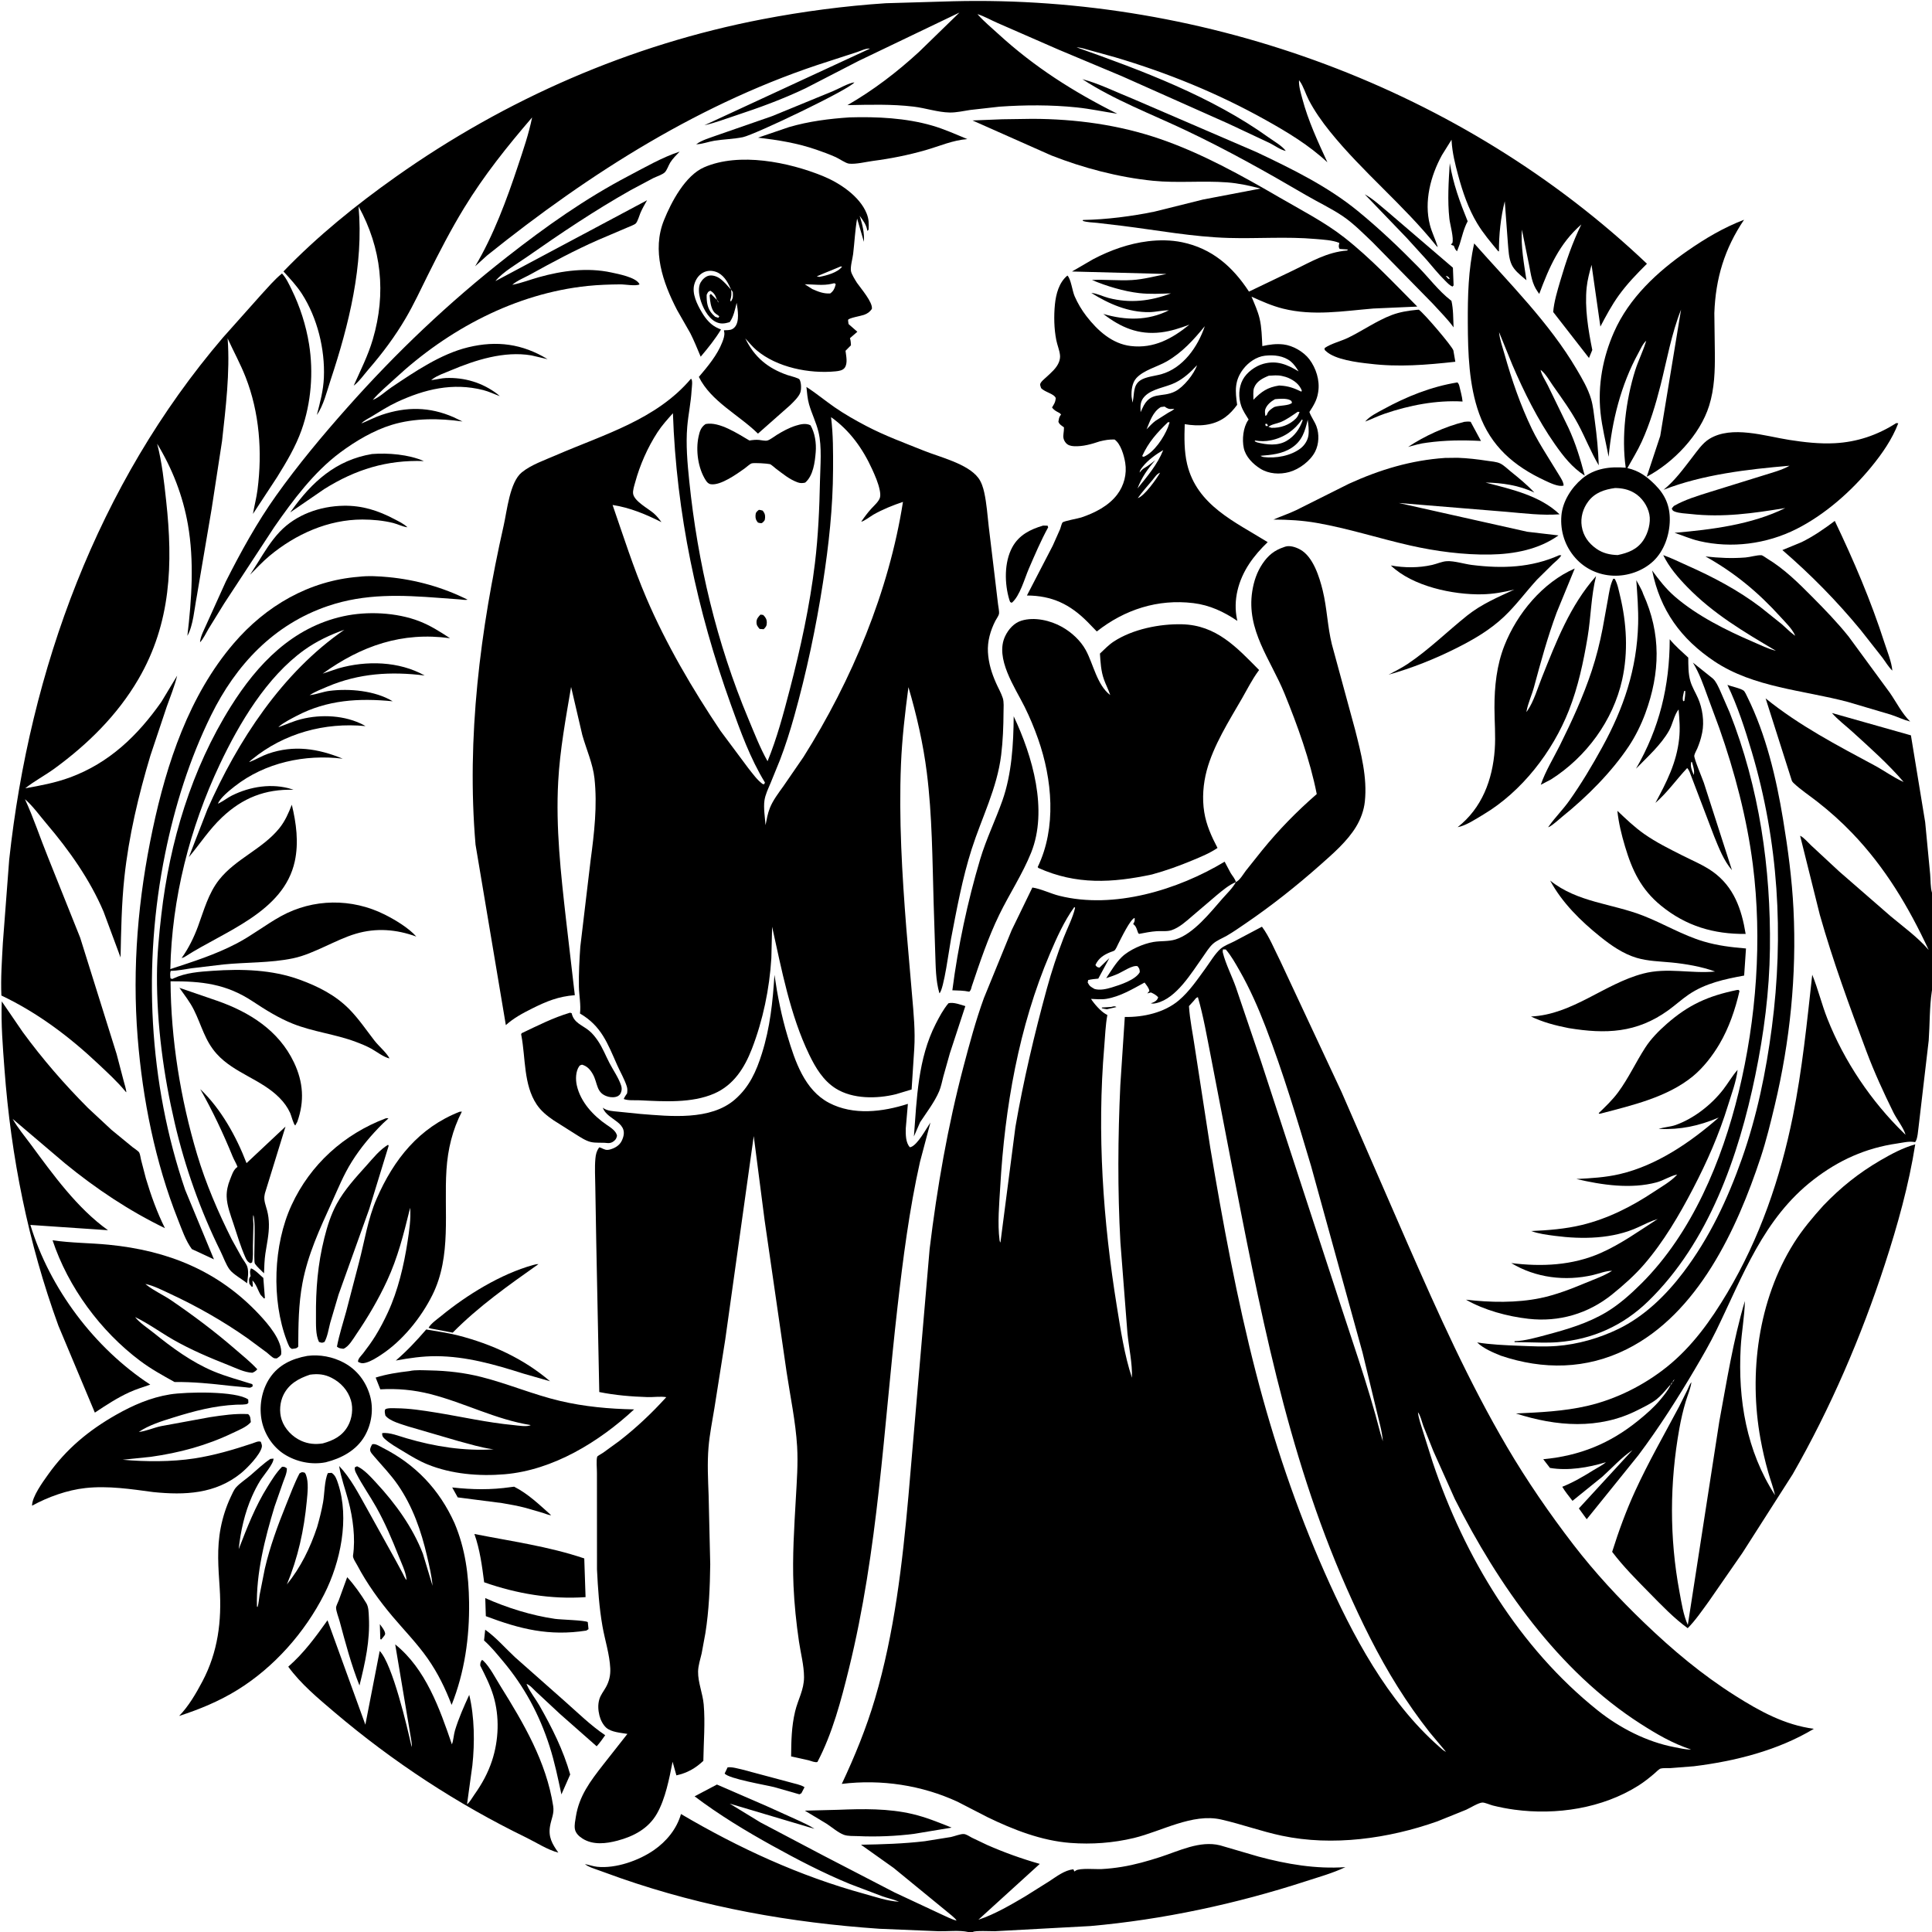 <svg version="1.1" xmlns="http://www.w3.org/2000/svg" style="display: block;" viewBox="0 0 2048 2048" width="1024" height="1024">
<path transform="translate(0,0)" fill="rgb(255,255,255)" d="M 0 0 L 0 2048 L 2048 2048 L 2048 0 L 0 0 z"/>
<path transform="translate(0,0)" fill="rgb(0,0,0)" d="M 1036.14 14.965 L 1036.69 15.594 C 1043.1 22.836 1050.96 29.301 1058.09 35.845 C 1096.47 71.028 1137.96 97.366 1184.4 120.584 C 1170.07 118.444 1155.7 115.34 1141.31 113.852 C 1114.31 111.06 1086.51 111.176 1059.46 113.071 L 1028.44 116.568 C 1021.42 117.612 1013.79 119.404 1006.7 119.274 C 994.094 119.043 981.126 114.532 968.5 113.029 C 945.114 110.243 921.799 110.99 898.337 111.456 C 925.791 95.641 950.937 76.41 974.241 54.97 L 1017.06 13.322 L 910.148 64.579 L 854.045 93.514 C 829.938 105.045 804.773 114.227 779.419 122.587 C 768.672 126.13 757.731 130.329 746.688 132.784 L 922.286 51.5 C 917.942 51.04 912.76 53.791 908.634 55.171 L 878.813 64.872 C 744.79 107.353 625.343 183.249 516.332 270.811 L 503.657 282.281 C 523.098 249.795 537.226 211.463 549.125 175.614 C 554.706 158.8 560.561 141.869 564.062 124.473 C 537.562 155.326 513.187 185.709 491.941 220.509 C 477.933 243.453 465.563 267.453 453.591 291.511 C 445.923 306.919 438.786 322.415 430.076 337.289 C 418.794 356.558 405.471 374.432 390.855 391.285 C 386.267 396.575 380.502 404.764 374.945 408.81 C 382.219 392.417 390.11 377.054 395.216 359.67 C 409.564 310.825 404.479 263.164 380.065 218.687 C 385.694 280.899 369.864 344.251 350.464 402.821 C 346.531 414.697 343.075 429.6 335.869 439.846 C 339.316 426.644 342.748 413.96 343.331 400.238 C 344.606 370.204 336.39 336.912 320.073 311.521 C 314.608 303.016 307.283 295.212 300.5 287.733 C 336.383 250.452 377.49 217.201 419.658 187.373 C 536.03 105.06 668.182 47.235 808.325 20.355 C 851.018 12.166 895.608 6.269 939 3.427 L 1010.5 1.331 C 1279.18 -5.37 1550.43 94.038 1745.84 279.575 C 1735.22 290.139 1724.83 300.84 1716.04 313.023 C 1708.49 323.482 1702.45 334.808 1696.47 346.203 L 1687.11 280.751 C 1684.97 288.573 1682.78 296.495 1681.94 304.583 C 1679.69 326.355 1683.62 349.721 1687.89 371 L 1684.38 379.475 L 1646.44 330.723 C 1647.38 319.585 1650.88 308.256 1654.01 297.57 C 1659.96 277.244 1666.91 256.962 1676.26 237.937 C 1652.97 258.291 1642.23 283.215 1631.65 311.578 L 1630.05 309.269 C 1623.87 300.681 1622.98 291.474 1620.97 281.255 L 1613.26 243.444 C 1611.98 260.613 1615.57 280.038 1618.09 297.055 L 1615.3 294.72 C 1610.56 290.713 1605.43 286.541 1602.61 280.873 C 1599.23 274.064 1599.06 264.783 1598.38 257.288 L 1595.11 213.343 C 1590.8 230.334 1588.86 248.911 1588.97 266.434 L 1588.19 266.327 C 1580.31 256.829 1572.25 247.402 1565.88 236.791 C 1556.46 221.097 1550.51 203.573 1545.76 186 C 1542.55 174.14 1539.48 161.934 1538.78 149.626 L 1538.7 148.11 L 1528.5 164.457 C 1516.46 186.451 1509.37 213.562 1515.75 238.364 C 1517.84 246.497 1521.68 253.85 1524.09 261.842 C 1522.65 260.812 1523.15 261.318 1522.05 259.954 C 1487.59 217.094 1444.18 182.11 1409.71 139.306 C 1401.3 128.865 1393.36 117.603 1387.2 105.688 C 1384.06 99.6 1381.74 91.58 1377.84 86.118 L 1377.04 85.044 L 1376.25 84.005 L 1377.04 85.044 C 1376.61 91.305 1378.9 98.525 1380.49 104.55 C 1386.75 128.178 1396.94 149.962 1407.09 172.075 C 1387.48 153.764 1364.96 140.235 1341.64 127.206 C 1290.76 98.787 1237.56 77.16 1181.72 60.6 L 1155.25 53.289 C 1150.5 52.067 1146.17 50.382 1141.22 50.178 L 1138 49 L 1136.01 48.194 L 1138 49 L 1141.22 50.178 C 1210.93 74.918 1284.41 102.341 1344.86 145.723 C 1350.15 149.519 1359.29 154.73 1362.98 159.981 C 1357.59 159.05 1351.05 154.141 1345.91 151.63 L 1301.84 130.935 L 1189.39 80.829 L 1122.37 52.722 L 1057.66 24.455 C 1050.6 21.44 1043.44 17.205 1036.14 14.965 L 1035.01 14.005 L 1036.14 14.965 z M 922.51 50.5 L 925.49 50.5 L 922.51 50.5 z"/>
<path transform="translate(0,0)" fill="rgb(0,0,0)" d="M 1540.86 346.996 C 1534.43 338.136 1526.11 330.002 1518.75 321.842 L 1455.11 256.924 C 1445.38 247.693 1435.08 237.168 1424 229.562 C 1411.62 221.065 1397.24 214.371 1384.21 206.746 C 1342.3 182.214 1300.55 158.807 1256.62 138.007 C 1220.28 120.794 1181.05 105.947 1147.32 83.918 C 1165.47 88.704 1183.32 97.777 1200.83 104.732 L 1332.09 161.305 C 1369.2 178.906 1407.29 197.474 1439.27 223.635 C 1461.83 242.091 1483.23 262.402 1503.62 283.214 C 1514.85 294.677 1524.89 308.204 1537.56 318.108 L 1538.58 318.881 C 1540.67 327.857 1540.41 337.799 1540.86 346.996 z"/>
<path transform="translate(0,0)" fill="rgb(0,0,0)" d="M 738 152.94 C 744.096 148.417 752.967 146.019 760.094 143.394 L 818.453 123.115 L 883.133 96.553 C 889.405 93.953 899.341 88.075 905.717 87.292 C 900.745 94.656 799.887 142.874 787.502 145.409 C 777.616 147.433 767.257 147.585 757.264 149.172 C 751.146 150.143 744.108 152.924 738 152.94 z"/>
<path transform="translate(0,0)" fill="rgb(0,0,0)" d="M 925.239 170.602 C 917.835 171.602 907.314 174.276 899.962 173.465 C 896.453 173.078 889.6 168.22 885.988 166.606 C 879.239 163.589 872.245 161.018 865.257 158.618 C 844.854 151.608 824.877 148.421 803.559 145.914 L 836.455 134.715 C 857.398 128.594 879.054 125.849 900.766 124.419 C 929.676 123.58 960.34 125.06 988.225 133.156 C 1000.99 136.862 1013.15 142.386 1025.41 147.449 C 1009.76 148.621 995.918 154.943 981.038 159.196 C 962.743 164.426 944.098 168.157 925.239 170.602 z"/>
<path transform="translate(0,0)" fill="rgb(0,0,0)" d="M 1165.78 467.875 C 1156.84 470.85 1148.03 473.431 1138.5 472.992 C 1135.25 472.842 1131.93 472.058 1129.79 469.415 C 1127.32 466.364 1126.79 463.539 1127.34 459.75 C 1127.68 457.419 1127.85 455.356 1127.85 453 C 1125.58 451.31 1122.79 449.836 1121.95 447 C 1122.35 444.657 1122.57 442.427 1123.99 440.438 L 1124.81 439.5 C 1123.33 437.853 1123.97 438.247 1122.27 437.352 C 1119.15 435.711 1117.4 434.782 1115.2 432 L 1116.5 429.761 C 1118.31 426.82 1118.75 425.355 1119.17 422 C 1117.25 417.193 1107.7 415.891 1103.59 411.386 C 1103.27 410.091 1102.57 408.836 1102.61 407.5 C 1102.69 405.105 1107.52 401.307 1109.11 399.828 C 1114.02 395.261 1120.13 390.188 1122.56 383.754 C 1123.47 381.351 1123.93 378.832 1123.63 376.266 C 1123.02 371.026 1120.74 365.736 1119.7 360.5 C 1117.32 348.545 1117.05 334.788 1118.26 322.683 C 1119.36 311.719 1122.61 299.3 1131.5 292.105 C 1135.21 295.512 1136.68 308.339 1139.14 314 C 1142.39 321.453 1146.67 328.692 1151.64 335.122 C 1163.38 350.29 1178.78 364.451 1198.68 366.797 C 1223.18 369.685 1242.51 358.963 1260.84 344.133 C 1250.86 347.864 1241.3 351.056 1230.66 352.328 C 1206.75 355.186 1188 347.066 1169.55 332.779 C 1193.07 339.695 1216.64 340.231 1239.07 328.947 C 1232.26 328.851 1225.33 330.764 1218.42 330.876 C 1196.17 331.233 1175.35 322.128 1156.83 310.502 C 1162.66 310.962 1169.3 314.319 1175.09 315.842 C 1197.72 321.795 1219.6 319.214 1241.29 310.999 C 1230.31 311.354 1218.72 311.969 1207.79 310.729 C 1191.31 308.858 1172.72 303.262 1157.56 296.804 C 1171.71 296.071 1185.96 297.746 1200.2 296.847 C 1212.52 296.069 1224.5 292.73 1236.57 290.44 L 1136.34 287.803 L 1158.88 274.723 C 1177.11 265.164 1196.54 258.234 1217 255.719 C 1228.82 254.267 1241.33 254.363 1253 256.772 C 1284.68 263.308 1306.7 282.639 1323.96 309.115 L 1370.93 286.583 C 1390 277.392 1406.45 267.305 1428 265.554 L 1428.89 264.5 L 1420 263.883 C 1418.61 261.346 1419.26 260.292 1419.75 257.5 C 1412.47 254.484 1402.4 254.025 1394.52 253.335 C 1363.72 250.637 1333.28 253.112 1302.49 252.235 C 1264.66 251.157 1227.03 244.072 1189.53 239.385 L 1162.97 236.251 C 1158.08 235.727 1152.44 235.73 1147.77 234.145 L 1148 233.181 C 1172.98 232.744 1199.43 229.319 1223.87 224.315 L 1275.32 211.5 L 1336.23 199.868 C 1324.61 196.831 1313 194.272 1300.99 193.354 C 1274.82 191.354 1248.4 194.256 1222.19 191.628 C 1185.83 187.983 1148.29 178.102 1114.33 164.729 L 1030.9 127.689 L 1062.51 126.43 L 1094.23 125.972 C 1140.22 126.082 1186.08 132.288 1229.7 147.288 C 1274.05 162.541 1316.31 186.071 1356.73 209.564 C 1379.79 222.972 1404.34 235.496 1425.34 251.999 C 1453.15 273.86 1477.47 299.951 1502.38 324.99 L 1455.83 327.047 C 1423.62 329.739 1392.18 335.136 1360.19 327.196 C 1348.43 324.277 1337.64 319.428 1326.65 314.452 C 1329.77 321.969 1333.34 329.728 1335.23 337.67 C 1337.48 347.151 1337.6 357.195 1338.12 366.882 C 1345.62 365.229 1352.8 364.223 1360.5 365.112 C 1370.53 366.272 1381.87 372.825 1387.95 380.838 C 1395.09 390.247 1399.18 403.215 1397.41 415.049 L 1397.17 416.5 C 1395.96 424.29 1392.23 430.256 1388.01 436.723 C 1389.85 442.022 1393.5 446.57 1395.48 451.877 C 1398.56 460.153 1398.16 470.599 1394.19 478.551 C 1389.19 488.563 1377.32 497.423 1366.71 500.359 C 1356.65 503.146 1345.02 502.467 1336.03 496.833 C 1328.2 491.919 1320.46 484.25 1318.46 474.975 C 1316.51 465.953 1317.79 453.072 1323.07 445.467 L 1323.59 444.748 C 1320.72 439.978 1317.6 435.603 1315.75 430.289 C 1312.65 421.394 1312.91 410.891 1317.39 402.5 C 1321.56 394.697 1330.76 387.97 1339.19 385.666 C 1353.55 381.739 1364.3 386.338 1376.56 393.667 C 1374.48 390.142 1371.53 385.859 1368.34 383.244 C 1360.73 377.025 1350.4 376.012 1340.96 377.058 C 1331.92 378.059 1323.27 384.153 1317.89 391.218 C 1308.43 403.65 1309.36 414.593 1311.42 429.139 C 1307.83 434.035 1303.69 438.727 1298.74 442.309 C 1286.13 451.447 1270.64 452.13 1255.86 449.645 C 1255.38 463.563 1255.17 478.364 1258.4 491.963 C 1268.8 535.726 1309.23 553.148 1343.79 574.707 C 1336.48 581.73 1329.77 589.24 1324.17 597.714 C 1312.73 615.033 1306.94 635.986 1311.3 656.586 L 1311.65 658.17 C 1297.35 648.494 1282.3 641.42 1265 639.321 C 1227.23 634.74 1192.1 646.18 1162.64 669.375 L 1152.92 659.35 C 1134.34 640.606 1115.24 631.367 1088.58 631.257 L 1115.96 578.429 L 1123.84 560.712 C 1124.4 559.289 1125.4 554.908 1126.27 553.902 C 1127.7 552.234 1142.85 549.667 1146.19 548.537 C 1160.31 543.776 1175.06 536.412 1184.25 524.288 C 1191.54 514.678 1194.71 502.437 1192.78 490.553 C 1191.54 482.954 1188.11 470.538 1181.5 465.921 C 1175.81 465.695 1171.26 466.531 1165.78 467.875 z M 1209.08 436.932 L 1210.89 433 C 1219.44 413.703 1231.54 422.299 1245.99 414.724 C 1254.82 410.095 1265.74 396.552 1268.9 387.127 L 1269.78 386.005 L 1268.9 387.127 C 1262.08 394.51 1254.94 401.135 1245.85 405.651 C 1235.82 410.636 1221.29 411.953 1213.4 420.159 C 1208.5 425.257 1208.79 430.389 1209.08 436.932 z M 1208.04 500.942 C 1209.67 498.928 1210.97 497.338 1213.25 496.026 C 1217.3 493.707 1220.91 490.734 1224.6 487.894 C 1216.33 497.386 1210.38 505.97 1205.77 517.823 C 1215.96 505.24 1227.01 492.347 1233.06 477.118 L 1233.92 476.211 L 1233.06 477.118 C 1225.77 481.295 1216.65 487.86 1211.5 494.514 L 1210.59 495.676 C 1209.27 497.404 1208.24 498.707 1208.04 500.942 L 1207.25 501.995 L 1208.04 500.942 z M 1205.1 528.947 L 1206.1 528.032 C 1213.16 525.877 1226.05 507.55 1229.72 501.093 C 1226.3 502.212 1224.05 505.976 1221.84 508.671 C 1216.58 515.074 1210.84 521.242 1206.1 528.032 L 1205.1 528.947 z M 1275.9 346.5 L 1277.26 346.5 L 1275.9 346.5 z M 1277.12 345.765 C 1265.32 360.25 1253.24 373.59 1236.89 383.052 C 1226.92 388.823 1212.31 392.307 1204.55 400.833 C 1200.03 405.803 1199.12 414.071 1199.53 420.5 L 1200.5 426.797 L 1200.82 425.379 C 1202.53 417.686 1201 408.812 1208.36 403.49 C 1214.06 399.372 1224.24 398.602 1230.99 396.692 C 1254.12 390.148 1269.82 367.607 1277.12 345.765 z M 1345 398.264 C 1338.49 400.897 1331.89 404.166 1329.32 411.264 C 1328.13 414.559 1328.71 420.201 1328.67 423.759 C 1337.21 415.086 1343.52 410.605 1355.88 408.676 L 1357.55 408.761 C 1365.84 409.218 1372.14 411.558 1379.5 415.169 L 1380 414 C 1377.22 407.231 1372.03 403.391 1365.49 400.5 C 1363.7 399.708 1361.89 399.262 1360 398.816 L 1358.77 398.515 C 1354.31 397.515 1349.53 398.024 1345 398.264 z M 1351.55 423.142 C 1347.34 425.505 1343.01 429.019 1341.3 433.759 C 1340.55 435.86 1341.06 438.721 1341.31 440.898 C 1343.38 439.656 1342.51 440.588 1343.45 438.394 C 1344.83 435.191 1347.79 433.359 1350.61 431.527 L 1351.67 431.18 C 1356.41 429.671 1366.73 430.111 1369.57 426.995 C 1369.06 425.325 1369.38 425.161 1367.71 424.216 C 1363.82 422.017 1355.84 422.724 1351.55 423.142 z M 1230.51 431.5 C 1222.05 436.514 1219.05 446.475 1215.41 455.096 C 1218.43 452.025 1221.39 448.654 1224.87 446.101 L 1238.4 437.5 C 1240.42 436.252 1243.33 435.178 1244.78 433.353 L 1243.08 433.504 C 1239.12 433.815 1237.68 433.251 1234.5 430.993 L 1230.51 431.5 z M 1375.65 436.5 C 1369.91 440.35 1363.94 444.83 1357.51 447.456 C 1353.59 449.058 1347.75 449.729 1344.6 452.5 L 1347.77 453.5 C 1357.23 453.848 1366.89 450.513 1373.7 443.678 C 1375.7 441.667 1376.61 439.281 1377.58 436.67 L 1375.65 436.5 z M 1380.26 444.5 C 1372.21 456.168 1361.06 463.926 1347 466.789 C 1341.42 467.927 1336.1 467.899 1330.5 466.947 L 1329.99 467.739 L 1332.5 468.924 C 1342.75 471.543 1354.45 472.92 1363.96 467.273 C 1372.36 462.288 1377.6 454.69 1380.86 445.625 L 1380.26 444.5 z M 1238.14 447.5 C 1226.33 458.901 1217.65 468.412 1210.73 483.5 C 1212.11 484.222 1211.49 484.095 1212.5 484.185 C 1223.45 479.405 1233.63 463.989 1238.04 453 L 1239.85 447.688 L 1238.14 447.5 z M 1386.24 444.963 C 1383.29 457.226 1380.42 467.377 1369.17 474.718 C 1359.12 481.282 1347.65 482.221 1336.15 483.173 C 1338.16 484.258 1337.05 483.794 1339.5 484.49 C 1352.35 486.119 1368.35 483.297 1378.78 475.194 C 1382.95 471.956 1386.25 466.785 1386.99 461.5 C 1387.72 456.27 1386.96 450.155 1386.24 444.963 z M 1341.13 449.5 L 1341.79 451.673 L 1344.21 451.5 L 1342.95 449.162 L 1341.13 449.5 z M 1215.67 454.5 L 1217.03 454.5 L 1215.67 454.5 z"/>
<path transform="translate(0,0)" fill="rgb(0,0,0)" d="M 738 152.94 L 736.005 153.789 L 738 152.94 z"/>
<path transform="translate(0,0)" fill="rgb(0,0,0)" d="M 1364.72 160.916 L 1362.98 159.981 L 1364.72 160.916 z"/>
<path transform="translate(0,0)" fill="rgb(0,0,0)" d="M 523.989 298.973 L 525.147 297.89 L 526.896 297.055 L 685.905 212.278 C 683.404 216.699 680.835 221.128 678.837 225.803 C 677.647 228.585 675.984 234.805 673.949 236.856 C 672.503 238.315 667.464 240.09 665.5 240.974 L 633.78 254.493 C 609.244 265.302 585.847 277.811 562.417 290.796 C 556.313 294.179 548.193 297.363 543.06 301.894 L 541.005 302.792 L 543.06 301.894 L 543.981 301.72 C 553.151 299.881 562.125 296.406 571.143 293.863 C 595.783 286.914 622.652 283.333 648 288.84 C 655.434 290.455 673.506 293.819 677.545 300.667 L 677.902 301.5 C 673.721 303.511 662.818 301.404 657.571 301.448 C 646.093 301.544 634.491 301.924 623.067 303.1 C 546.35 310.999 474.777 349.244 418.806 401.226 C 410.969 408.505 402.058 415.8 395.156 423.912 L 394 424.999 L 393.005 425.815 L 394 424.999 L 395.156 423.912 C 401.51 421.681 408.943 414.612 414.766 410.705 C 439.46 394.139 467.205 375.15 496.303 368.126 C 526.698 360.788 553.784 364.451 580.491 380.756 L 563.305 376.731 C 534.377 371.833 503.775 381.656 477.53 392.751 C 471.452 395.321 463.619 397.945 458.33 401.919 L 457.082 402.892 L 456.005 403.744 L 457.082 402.892 L 458.791 402.711 C 463.432 402.196 467.867 400.906 472.56 400.722 C 492.505 399.94 511.368 405.633 527.276 417.723 L 529.811 419.938 C 524.006 417.826 518.181 414.997 512.205 413.482 C 479.93 405.296 450.048 412.582 420.736 426.228 C 411.408 430.57 402.768 436.173 393.985 441.5 C 390.422 443.661 385.828 445.769 383.062 448.887 L 381.034 450.028 L 380.005 450.803 L 381.034 450.028 L 383.062 448.887 C 390.29 446.011 397.238 442.28 404.599 439.794 C 430.825 430.937 455.282 431.126 480.69 442.201 L 490.268 446.802 C 465.646 443.311 439.476 443.023 415.476 450.302 C 396.005 456.208 376.792 467.64 360.548 479.732 C 332.655 500.497 310.436 530.367 290.74 558.707 L 237.516 639.894 L 221.006 666.671 C 218.346 671.125 215.607 677.173 212.042 680.909 C 212.305 674.687 216.748 666.83 219.215 661.051 L 239.41 616.396 C 255.103 585.332 272.493 553.71 292.684 525.361 C 315.986 492.645 341.565 461.978 368.204 431.977 C 420.291 373.317 475.644 320.747 537.391 272.4 C 578.548 240.173 620.226 210.597 666.632 186.306 C 684.071 177.178 701.7 166.893 720.441 160.715 C 717.034 164.28 713.112 168.094 710.5 172.281 C 708.648 175.249 707.115 180.241 704.744 182.637 C 702.271 185.138 695.881 187.161 692.631 188.747 L 668.577 201.551 C 630.399 223.098 594.394 247.31 558.5 272.411 C 547.915 279.813 533.286 288.085 525.147 297.89 L 523.989 298.973 L 522.911 299.91 L 522.005 300.764 L 522.911 299.91 L 523.989 298.973 z M 377.005 452.785 L 378.043 452.047 L 378.995 451.245 L 378.043 452.047 L 377.005 452.785 z"/>
<path transform="translate(0,0)" fill="rgb(0,0,0)" d="M 774.895 307.005 C 775.693 311.366 775.376 314.106 774.064 318.328 L 774.784 319.766 C 777.347 315.571 777.016 314.498 776.788 309.5 L 774.895 307.005 L 774.131 305.198 C 771.073 298.241 766.509 290.829 759 288.18 C 754.515 286.598 749.807 286.667 745.529 288.859 C 740.61 291.381 737.448 296.255 735.989 301.458 C 733.232 311.286 739.082 322.865 744.037 331.189 C 748.306 338.362 753.688 344.816 761.5 348.082 L 763.218 348.827 L 764.31 349.266 C 757.976 359.712 750.618 368.8 742.757 378.104 C 739.198 369.784 735.835 361.181 731.714 353.126 L 717.661 328.516 C 702.514 299.241 690.882 265.566 703.848 233.401 C 711.642 214.068 726.368 186.093 746.344 177.36 C 783.473 161.126 836.237 171.875 872.497 186.712 C 890.097 193.913 911.299 208.038 918.639 226.219 C 921.103 232.323 921.114 237.094 920.729 243.5 L 919.434 244.817 L 919.281 243.912 C 918.169 237.865 914.826 233.648 911.306 228.794 C 914.239 238.106 916.344 246.544 915.793 256.366 L 908.574 231.692 C 906.372 244.356 905.874 256.553 904.367 269.18 C 903.757 274.301 901.248 282.535 902.062 287.359 C 902.616 290.646 906.539 296.792 908.363 299.721 C 912.47 305.669 925.473 320.573 924.207 327.5 C 921.96 330.7 919.679 332.318 915.995 333.717 C 912.904 334.891 899.933 337.019 899.073 339 C 898.838 339.539 899.425 342.725 899.5 343.513 L 908.834 351.68 L 900.968 358.5 L 901.292 359.549 C 901.84 361.671 901.918 363.823 902.058 366 L 896.287 371.856 C 896.909 377.343 898.833 385.008 895.446 389.808 C 893.39 392.721 889.106 393.306 885.831 393.63 C 858.057 396.381 823.536 389.562 801.865 371.14 C 797.497 367.427 793.913 362.886 790.03 358.682 C 799.546 378.454 813.902 390.344 834.523 397.523 C 836.818 398.322 846.663 400.709 847.513 402.217 C 849.446 405.644 849.62 412.442 848.375 416.073 C 846.802 420.662 841.009 426.185 837.568 429.532 L 803.473 459.662 C 783.307 439.831 753.587 425.493 740.83 399.541 C 750.201 388.488 760.429 376.327 765.672 362.663 C 766.862 359.561 768.213 355.817 767.807 352.459 L 767.5 351.105 L 767.5 350.103 L 768.799 350.068 C 772.875 349.923 775.928 350.034 778.846 346.8 C 784.244 340.818 782.016 328.25 780.875 321.012 C 779.22 327.675 777.652 335.928 773.484 341.5 C 767.966 343.128 763.558 343.787 758.272 340.977 C 750.224 336.698 744.49 325.227 742.204 316.652 C 740.837 311.528 739.928 304.306 742.646 299.475 C 744.405 296.349 747.753 293.076 751.332 292.245 C 755.154 291.358 759.805 292.917 762.925 295.115 C 767.475 298.321 771.186 302.889 774.895 307.005 z M 760 317.966 C 760.591 318.976 761.027 320.082 761.984 320.778 C 761.381 319.69 761.077 318.624 760 317.966 C 758.548 313.566 757.218 310.55 753 308.207 C 750.265 309.163 750.437 309.888 749.087 312.5 C 748.933 320.061 749.804 327.245 755.268 333.057 L 758.1 335.763 L 761.5 336.877 L 762.5 335.311 C 761.285 334.241 760.214 333.56 758.885 332.668 C 754.821 329.941 753.318 322.975 752.744 318.416 L 752.209 313 L 753.53 311.5 L 760 317.966 z M 891.012 282.5 L 865.779 292.953 L 868.49 293.5 C 875.922 292.159 888.103 288.948 892.681 282.576 L 891.012 282.5 z M 883.006 300.5 L 881.725 300.833 C 872.44 302.998 862.545 301.389 853.093 301.342 L 861.139 306.45 C 867.52 309.247 872.858 311.427 880 311.09 C 883.183 308.894 884.767 305.96 885.662 302.199 L 885.868 301 C 884.015 300.026 884.974 300.162 883.006 300.5 z"/>
<path transform="translate(0,0)" fill="rgb(0,0,0)" d="M 1547.25 259.08 L 1544.5 266.4 C 1542.68 264.676 1542.36 263.679 1541.44 261.435 L 1541.07 260.5 C 1539.64 260.109 1539.15 259.99 1538 259 L 1539.5 257.805 C 1541.41 252.839 1537.09 237.918 1536.42 231.995 C 1534.28 212.86 1535.58 192.214 1536.83 173 C 1540.47 194.993 1547.45 214.023 1555.79 234.565 C 1551.77 241.883 1549.73 251.104 1547.25 259.08 z"/>
<path transform="translate(0,0)" fill="rgb(0,0,0)" d="M 1540.87 302.5 L 1539.78 303.765 C 1536.64 302.652 1534.24 299.798 1531.87 297.482 C 1524.71 290.479 1518.58 282.692 1512.03 275.152 L 1491.04 252.077 L 1446.69 205.986 C 1455.42 210.731 1462.89 217.864 1470.56 224.124 L 1540.15 283.793 L 1540.87 302.5 z M 1532.51 292.5 L 1535.29 295.561 L 1536.88 295.5 C 1535.11 293.494 1535.28 292.84 1532.51 292.5 z"/>
<path transform="translate(0,0)" fill="rgb(0,0,0)" d="M 1745.03 361.204 L 1746 360 L 1746.76 359.005 L 1746 360 L 1745.03 361.204 C 1741.56 364.144 1738.81 370.471 1736.62 374.469 C 1718.29 407.828 1708.67 446.506 1705.23 484.22 C 1702.25 468.729 1698.22 453.035 1696.6 437.339 C 1693.58 408.145 1699.11 378.815 1710.89 352.085 C 1726.9 315.734 1756.7 288.209 1788.74 265.922 C 1807.79 252.665 1827.05 241.298 1848.77 232.939 C 1828.08 263.64 1818.59 295.082 1817.27 331.902 L 1817.81 374.041 C 1817.99 392.995 1817.45 411.814 1811.76 430.053 C 1802.12 460.981 1773.94 490.405 1745.62 505.35 L 1759.91 462.161 L 1781.99 328.183 C 1771.8 353.731 1766.94 381.918 1760.21 408.551 C 1755.12 428.68 1748.89 449.344 1740.26 468.276 C 1735.87 477.906 1730.22 486.953 1725.09 496.202 C 1737.55 499.024 1745.73 505.111 1754.56 513.97 C 1765.24 524.686 1770.26 536.316 1770.05 551.482 C 1769.84 567.018 1764.05 584.053 1752.5 594.9 C 1741.38 605.339 1725.26 610.856 1710.1 610.24 C 1694.63 609.612 1680.34 603.124 1670 591.5 C 1659.01 579.144 1653.79 563.154 1655.14 546.674 C 1656.37 531.605 1665.68 517.042 1676.95 507.516 C 1690.12 496.383 1706.79 494.351 1723.35 495.809 C 1718.61 463.068 1723.47 424.115 1733.37 392.622 C 1736.55 382.512 1741.4 372.966 1744.51 362.965 L 1745.03 361.204 z M 1712.1 517.321 C 1700.93 518.836 1690.75 522.12 1683.64 531.524 C 1677.97 539.036 1675.25 548.533 1676.71 557.902 C 1678.3 568.097 1683.92 575.851 1692.25 581.685 C 1699.1 586.487 1706.56 588.149 1714.81 588.392 C 1725.91 586.093 1735.54 582.435 1742.1 572.562 C 1747 565.203 1750.14 554.003 1748.38 545.232 C 1746.56 536.126 1740.47 527.304 1732.5 522.555 C 1726.07 518.721 1719.52 517.439 1712.1 517.321 z"/>
<path transform="translate(0,0)" fill="rgb(0,0,0)" d="M 1589.07 352.219 C 1589.83 360.165 1592.82 368.243 1594.99 375.937 C 1602.62 402.95 1611.72 429.48 1623.93 454.808 C 1628.31 463.871 1633.53 472.524 1638.79 481.09 L 1652.91 504 C 1654.79 507.186 1657.39 510.935 1657.5 514.686 C 1652.33 516.554 1642.27 511.523 1637.38 509.244 C 1604.75 494.048 1580.39 472.981 1567.96 438.523 C 1557.11 408.441 1556.07 374.133 1555.94 342.414 C 1555.82 313.712 1556.42 286.258 1562.7 258.059 C 1600.25 300.525 1642.34 342.262 1671.21 391.313 C 1677.11 401.334 1683.24 411.624 1686.57 422.834 C 1688.8 430.349 1689.51 438.389 1690.56 446.135 C 1692.71 461.895 1694.23 477.389 1694.74 493.292 C 1686.47 479.312 1680.67 464.288 1673.06 449.995 C 1665.25 435.334 1655.44 421.988 1645.94 408.416 C 1642.37 403.325 1638.08 395.584 1633.07 392.1 L 1632.24 391.087 L 1633.07 392.1 C 1634.16 397.523 1638.37 403.677 1640.85 408.74 L 1662.5 453.252 C 1670.27 469.922 1675.22 486.487 1679.88 504.186 C 1666.47 495.566 1657.31 483.785 1648.24 470.865 C 1630.18 445.16 1615.44 415.405 1603.05 386.492 L 1589.51 353.153 L 1589.07 352.219 L 1588.01 349.005 L 1589.07 352.219 z"/>
<path transform="translate(0,0)" fill="rgb(0,0,0)" d="M 1524.92 262.866 L 1524.09 261.842 L 1524.92 262.866 z"/>
<path transform="translate(0,0)" fill="rgb(0,0,0)" d="M 1529.2 264.5 L 1527.51 264.5 L 1529.2 264.5 z"/>
<path transform="translate(0,0)" fill="rgb(0,0,0)" d="M 268.133 544.78 C 269.63 536.126 271.873 527.744 273 519 C 278.141 479.129 275.082 437.272 260.334 399.699 C 254.778 385.544 247.562 372.471 241.286 358.689 L 241.365 359.699 C 243.864 394.843 239.245 432.518 235.373 467.547 L 224.329 539.5 L 208.527 632.568 C 206.084 645.085 204.846 663.104 198.634 674.002 C 203.203 635.247 205.978 594.856 199.217 556.168 C 193.885 525.649 182.681 496.788 166.582 470.373 C 171.742 489.97 173.961 511.001 176.159 531.145 C 183.42 597.674 181.42 660.425 146.716 719.914 C 124.506 757.985 93.212 788.783 57.834 814.647 C 47.77 822.004 36.454 827.847 26.775 835.615 C 42.919 832.754 58.664 829.816 74.118 824.136 C 115.839 808.801 146.078 779.642 171.124 743.898 L 187.82 716.187 C 185.038 727.486 180.616 738.288 176.714 749.236 L 159.443 800.911 C 146.828 842.865 136.491 886.449 131.842 930.083 C 128.844 958.217 128.382 986.678 127.794 1014.95 L 109.766 966.359 C 95.257 932.275 73.252 901.24 49.326 873.14 C 42.197 864.767 34.745 854.251 26.445 847.19 C 35.718 867.114 42.657 888.585 50.977 908.983 L 84.995 994 L 123.622 1117.35 L 131.086 1145.78 C 132.032 1149.63 133.594 1153.94 133.971 1157.84 C 133.042 1157.14 133.377 1157.47 132.626 1156.57 C 124.144 1146.34 114.469 1137.54 104.831 1128.42 C 73.876 1099.16 40.092 1073.66 1.479 1055.29 C 0.652 1036.93 2.055 1017.86 3.035 999.5 L 9.737 911.406 C 31.636 709.859 103.493 513.217 236.326 357.846 L 277.01 312.205 C 284.057 304.65 290.858 296.381 298.925 289.903 C 303.279 294.526 306.225 300.983 309.009 306.636 C 317.977 324.846 324.409 344.883 327.626 364.92 C 332.424 394.805 329.834 427.139 319.704 455.714 C 313.371 473.577 303.615 489.901 293.646 505.917 L 268.133 544.78 z"/>
<path transform="translate(0,0)" fill="rgb(0,0,0)" d="M 1451.76 385.544 C 1439.11 384.201 1415.17 381.272 1405.61 372.238 C 1403.79 370.521 1404.24 371.373 1404.12 369 C 1410.72 364.245 1421.66 361.665 1429.28 357.935 C 1444.53 350.467 1459.66 339.853 1475.38 333.924 C 1483.84 330.735 1492.72 329.327 1501.67 328.454 L 1504 328.285 C 1509.22 331.666 1539.65 367.362 1540.65 371.531 L 1542.71 383.475 C 1511.98 386.844 1482.6 389.358 1451.76 385.544 z"/>
<path transform="translate(0,0)" fill="rgb(0,0,0)" d="M 580.241 380.5 L 578.51 380.5 L 580.241 380.5 z"/>
<path transform="translate(0,0)" fill="rgb(0,0,0)" d="M 969.143 1111.75 L 966.347 1154.9 L 949.699 1159.92 C 929.631 1164.84 904.041 1165.25 885.898 1153.83 C 872.585 1145.44 864.503 1131.83 857.81 1117.99 C 837.523 1076.03 828.552 1027.62 818.475 982.416 L 817.658 1015.72 C 815.703 1048.11 808.766 1081.5 797.038 1111.81 C 789.214 1132.03 777.699 1150.22 757.189 1159.18 C 733.288 1169.63 703.471 1167.57 678 1166.36 C 672.791 1166.11 665.907 1166.88 661.19 1165 C 662.029 1162.81 663.457 1160.95 664.746 1159 C 665.104 1156.39 665.232 1154.16 664.422 1151.61 C 662.005 1144 657.494 1136.35 654.212 1128.97 C 643.918 1105.81 637.567 1087.69 614.796 1074.36 C 615.949 1065.06 613.845 1055.4 613.672 1046 C 613.413 1031.92 614.175 1017.54 615.161 1003.5 L 626.058 911.979 C 629.903 883.333 633.314 853.888 630.156 825 C 628.47 809.581 621.479 794.133 617.266 779.177 L 605.383 728.195 C 599.738 761.565 593.569 794.625 591.717 828.476 C 589.036 877.474 594.517 926.172 600.009 974.768 L 609.334 1054.93 C 591.98 1056.26 579.418 1061.38 564 1069.1 C 553.816 1074.2 544.712 1079.04 536.213 1086.66 L 504.084 895.337 C 494.418 782.193 509.02 667.302 533.937 557 C 537.47 541.36 540.391 511.154 553.048 500.788 C 562.939 492.688 577.576 487.662 589.307 482.568 C 639.877 460.606 695.661 444.977 732.427 401.5 C 734.683 402.488 733.275 411.101 733.126 413.759 C 732.404 426.697 729.616 439.334 728.518 452.215 C 726.903 471.155 728.693 490.971 730.629 509.845 C 739.515 596.493 759.653 681.758 793.374 762.201 C 799.654 777.182 805.637 792.777 813.64 806.937 C 823.616 782.53 830.509 756.589 837.15 731.11 C 848.653 686.975 858.42 642.243 863.874 596.917 C 867.339 568.111 868.611 538.941 869.206 509.95 C 869.54 493.713 871.453 473.778 867.623 457.882 C 865.134 447.55 860.456 438.543 857.601 428.5 C 855.935 422.642 855.49 416.212 854.842 410.168 C 865.11 416.784 874.569 424.68 884.612 431.635 C 895.276 439.02 906.955 445.648 918.445 451.659 C 937.95 461.866 959.164 469.666 979.595 477.859 C 996.515 484.645 1025.61 491.526 1037 506.521 C 1040.33 510.918 1042.18 516.756 1043.35 522.101 C 1045.9 533.797 1046.77 546.317 1048.11 558.23 L 1054.4 610.517 L 1057.95 640.385 C 1058.25 643.066 1059.44 648.338 1058.95 650.857 C 1058.58 652.805 1056.06 656.274 1055.09 658.165 C 1049.88 668.393 1046.57 679.876 1047.26 691.435 C 1047.97 703.161 1051.11 713.291 1055.83 724 C 1058.12 729.203 1061.24 734.554 1062.98 739.942 C 1064.38 744.276 1063.8 750.299 1063.78 754.915 C 1063.7 770.022 1063.12 785.402 1061.27 800.393 C 1056.88 835.869 1040.76 866.52 1030.01 900.137 C 1020.17 930.907 1014.18 963.763 1008.09 995.445 C 1006.32 1004.65 1000.51 1049.27 995.829 1052.93 C 991.769 1039.22 991.917 1024.36 991.386 1010.16 L 989.676 956.593 C 988.348 910.968 988.172 864.482 982.489 819.164 C 978.639 788.457 971.717 758.097 962.981 728.423 C 959.381 755.462 956.191 783.012 955.069 810.262 C 952.699 867.788 956.246 927.02 960.766 984.386 L 966.88 1055.64 C 968.488 1074.34 970.323 1092.97 969.143 1111.75 z M 713.329 438.049 C 707.563 444.47 701.73 450.905 697.009 458.155 C 686.566 474.19 678.338 492.842 673.311 511.305 C 672.383 514.714 670.555 520.091 671.16 523.555 C 672.525 531.369 686.941 538.982 692.769 543.945 C 696.048 546.737 698.628 550.044 701.186 553.486 C 684.636 545.196 667.821 538.101 649.362 535.293 C 660.808 568.315 671.264 601.311 685.007 633.511 C 705.896 682.455 734.101 730.533 763.742 774.709 L 793.26 814.341 C 797.871 820.097 802.531 826.804 808.5 831.132 L 810.083 831.289 L 810.872 829.5 C 795.08 803.635 784.938 775.245 774.728 746.845 C 738.901 647.188 716.936 543.936 713.329 438.049 z M 880.952 442.198 C 883.251 460.74 883.155 479.023 883.076 497.67 C 882.905 537.978 878.563 577.713 872.386 617.5 C 864.988 665.15 854.981 712.534 841.98 758.981 C 837.565 774.752 832.614 790.523 826.725 805.808 L 816.643 830.558 C 814.253 836.22 811.257 842.364 810.367 848.49 C 809.186 856.612 810.938 866.514 811.495 874.695 C 812.71 868.61 813.774 862.277 816.091 856.5 C 819.391 848.27 825.248 840.638 830.384 833.469 L 851.718 802.451 C 902.888 721.227 942.277 627.09 957.181 532.03 C 946.393 535.632 935.824 539.897 925.897 545.5 C 923.545 546.828 915.079 553.131 912.961 552.965 C 916.299 548.111 919.664 543.556 923.636 539.193 C 926.484 536.064 931.592 531.598 932.767 527.538 C 933.474 525.093 933.014 521.886 932.52 519.449 C 930.993 511.918 927.635 504.255 924.459 497.295 C 914.53 475.537 900.728 456.145 880.952 442.198 z"/>
<path transform="translate(0,0)" fill="rgb(0,0,0)" d="M 1447.12 446.9 C 1452.03 441.149 1459.8 437.465 1466.37 433.869 C 1491 420.369 1517.14 409.844 1545 405.361 C 1546.14 406.762 1546.4 407.178 1546.92 409 C 1548.16 414.429 1549.87 420.097 1550.38 425.637 C 1522.81 423.996 1493.88 429.586 1467.85 438.528 C 1460.73 440.97 1454.11 444.221 1447.12 446.9 z"/>
<path transform="translate(0,0)" fill="rgb(0,0,0)" d="M 374.945 408.81 L 374.093 409.818 L 374.945 408.81 z"/>
<path transform="translate(0,0)" fill="rgb(0,0,0)" d="M 530.864 420.803 L 529.811 419.938 L 530.864 420.803 z"/>
<path transform="translate(0,0)" fill="rgb(0,0,0)" d="M 1447.12 446.9 L 1446.01 447.796 L 1447.12 446.9 z"/>
<path transform="translate(0,0)" fill="rgb(0,0,0)" d="M 1512.43 469.277 C 1505.71 470.032 1499.17 472.025 1492.64 473.738 C 1510.41 462.015 1531.54 452.335 1552.21 447.157 C 1554.64 446.861 1556.48 446.735 1558.93 447.113 L 1569.89 467.429 C 1550.2 466.433 1532 466.591 1512.43 469.277 z"/>
<path transform="translate(0,0)" fill="rgb(0,0,0)" d="M 1774.34 536.358 C 1786.16 529.586 1799.69 525.602 1812.61 521.513 L 1868.94 504.047 C 1878.09 501.119 1888.72 498.468 1896.99 493.691 C 1852.92 497.426 1804.78 503.015 1763.46 519.197 C 1775.59 509.324 1784.09 497.427 1793.6 485.159 C 1798.85 478.384 1804.53 469.838 1811.96 465.265 C 1835.78 450.607 1871.09 462.334 1896.64 466.313 C 1912.63 468.804 1928.78 470.677 1945 469.821 C 1968.74 468.567 1990.17 461.251 2010.11 448.5 L 2012.24 448.688 C 2005.78 465.65 1995.12 480.937 1983.7 494.891 C 1962.47 520.837 1934.44 545.593 1904.3 560.781 C 1872.7 576.701 1835.48 581.581 1800.99 573.473 C 1792.33 571.437 1783.61 567.59 1775.12 564.808 C 1814.32 561.391 1856.68 556.214 1892.45 538.546 C 1858.45 544.129 1826.48 548.732 1792 544.857 C 1786.9 544.283 1780.19 544.138 1775.48 542.362 C 1773.22 541.507 1772.99 541.069 1772.13 539 L 1774.34 536.358 z"/>
<path transform="translate(0,0)" fill="rgb(0,0,0)" d="M 853.5 511.609 C 850.563 512.26 848.343 512.337 845.5 511.31 C 836.799 508.168 829.861 502.26 822.552 496.82 C 821.228 495.835 817.504 492.337 816.088 492 C 813.203 491.315 799.299 490.396 796.766 491.216 C 794.843 491.838 791.116 495.327 789.306 496.611 C 781.132 502.411 763.99 514.785 753.594 513.312 C 750.996 512.943 749.528 511.294 748.152 509.168 C 739.913 496.441 737.351 477.485 740.496 462.826 C 741.708 457.176 743.075 452.714 747.977 449.5 C 762.451 446.561 782.382 459.965 794.44 466.967 C 797.939 466.399 801.163 466.018 804.707 466.347 C 807.116 466.571 811.289 467.64 813.57 466.929 C 816.654 465.967 820.435 462.858 823.229 461.141 C 829.568 457.244 836.362 453.475 843.5 451.253 C 848.604 449.664 854.343 448.304 859.183 450.841 C 863.914 459.104 865.446 469.726 864.697 479.162 C 863.85 489.827 862.087 504.371 853.5 511.609 z"/>
<path transform="translate(0,0)" fill="rgb(0,0,0)" d="M 343.9 518.291 L 307.661 543.169 L 308.986 541.278 C 330.781 510.737 356.143 487.669 394.295 481.288 C 411.495 479.933 433.249 481.721 449.319 488.754 C 410.111 487.365 376.998 497.616 343.9 518.291 z"/>
<path transform="translate(0,0)" fill="rgb(0,0,0)" d="M 1618.96 563.687 L 1652.05 567.56 C 1631.14 582.533 1604.91 587.399 1579.69 587.826 C 1551.64 588.301 1522.15 584.422 1494.81 578.234 C 1461.71 570.744 1429.5 560.213 1396 554.344 C 1380.62 551.649 1365.45 550.781 1349.89 550.77 C 1357.84 547.247 1366.1 544.588 1373.97 540.806 L 1430.07 512.731 C 1462.87 497.801 1495.72 487.9 1531.69 485.431 L 1545.11 485.27 C 1555.74 485.653 1565.92 486.825 1576.43 488.441 C 1580.57 489.078 1586.44 489.437 1590.2 491.248 C 1594.25 493.198 1598 497.069 1601.5 499.878 C 1610.31 506.951 1618.76 513.874 1626.5 522.149 C 1610.48 514.508 1592.35 511.764 1574.72 511.533 C 1601.65 518.492 1632.53 525.307 1653.21 545.195 C 1634.31 546.545 1615.82 544.186 1597.03 542.557 L 1482.67 533.175 L 1618.96 563.687 z"/>
<path transform="translate(0,0)" fill="rgb(0,0,0)" d="M 273.182 596.54 C 280.261 585.146 287.298 573.474 296.573 563.693 C 313.89 545.431 339.272 536.56 364.138 536.113 C 383.845 535.759 400.653 541.119 417.979 550.241 C 422.692 552.723 428.043 555.213 431.903 558.928 C 427.047 558.423 421.682 555.607 416.839 554.39 C 406.444 551.779 394.877 550.722 384.199 550.719 C 347.872 550.709 313.361 566.246 285.731 589.231 C 278.413 595.319 271.77 602.484 265.051 609.226 L 273.182 596.54 z"/>
<path transform="translate(0,0)" fill="rgb(0,0,0)" d="M 807.647 554.5 C 805.985 554.691 805.093 554.402 803.5 553.978 C 801.433 551.663 800.71 549.593 800.86 546.5 C 801.021 543.185 801.883 542.515 804.378 540.5 C 805.779 540.437 807.145 540.946 808.5 541.282 C 810.43 543.895 811.152 545.179 811.038 548.5 C 810.923 551.826 810.149 552.459 807.647 554.5 z"/>
<path transform="translate(0,0)" fill="rgb(0,0,0)" d="M 268.133 544.78 L 267.241 545.995 L 268.133 544.78 z"/>
<path transform="translate(0,0)" fill="rgb(0,0,0)" d="M 1909.75 574.703 C 1922.25 568.595 1933.86 560.532 1944.94 552.19 C 1965.13 594.422 1983.35 636.985 1997.68 681.586 C 2000.64 690.8 2005.08 701.257 2005.97 710.883 C 2001.86 707.043 1998.71 701.474 1995.29 696.963 L 1972.34 667.775 C 1946.91 636.938 1919.66 609.233 1889.4 583.098 L 1909.75 574.703 z"/>
<path transform="translate(0,0)" fill="rgb(0,0,0)" d="M 1072.5 638.985 L 1070.82 638.185 L 1069.96 635.872 C 1064.75 618.759 1064.36 596.081 1073.09 580.045 C 1080.15 567.077 1092.27 561.097 1105.78 557.13 L 1110.5 557.252 L 1111.09 559 C 1103.35 573.125 1096.98 588.133 1090.58 602.91 C 1086.06 613.341 1081.08 632 1072.5 638.985 z"/>
<path transform="translate(0,0)" fill="rgb(0,0,0)" d="M 432.995 559.754 L 431.903 558.928 L 432.995 559.754 z"/>
<path transform="translate(0,0)" fill="rgb(0,0,0)" d="M 1160.21 1048.33 C 1166 1050.04 1172.88 1048.44 1178.53 1046.72 C 1187.29 1044.06 1203.84 1038.7 1208.22 1030.5 C 1208 1027.13 1207.89 1026.87 1205.82 1024.21 C 1200.62 1022.86 1190.77 1029.67 1185.82 1031.94 C 1181.55 1033.91 1177.08 1035.43 1172.61 1036.91 C 1177.62 1029.49 1182.67 1020.83 1189.06 1014.57 C 1196.89 1006.89 1212.08 1000.25 1222.86 998.5 C 1230.52 997.257 1238.56 998.184 1246.06 995.865 C 1265.26 989.933 1282.99 967.2 1295.84 952.557 C 1300.57 947.171 1306.77 941.361 1310.07 935.026 L 1311.24 934.36 C 1314.74 932.216 1318.09 926.354 1320.68 922.961 L 1337.94 901.308 C 1355.85 879.331 1374.42 860.358 1395.8 841.737 C 1388.77 805.945 1375.4 768.99 1361.65 735.243 C 1346.94 699.168 1320.97 668.044 1327.45 626.729 C 1329.1 616.224 1332.34 606.423 1338.32 597.559 C 1344.29 588.715 1350.79 583.357 1361 579.979 L 1362.31 579.505 C 1367.26 577.829 1373.88 580.11 1378.32 582.575 C 1392.02 590.163 1398.66 611.714 1402.15 625.985 C 1406.74 644.795 1407.18 664.31 1411.84 683.041 L 1436.49 773.647 C 1442.72 798.252 1449.52 824.114 1446.79 849.721 C 1445.79 859.08 1442.36 868.357 1437.5 876.389 C 1428.07 891.949 1412.89 905.018 1399.38 916.992 C 1374.3 939.215 1347.74 960.26 1320.05 979.115 C 1313.63 983.488 1307.27 987.97 1300.54 991.861 C 1295.86 994.568 1289.83 996.86 1285.82 1000.46 C 1281.55 1004.3 1278.31 1009.85 1274.99 1014.5 C 1263.09 1031.18 1247.1 1058.29 1225.95 1063.29 C 1223.87 1063.78 1221.97 1064.15 1219.9 1063.5 L 1221.77 1062.89 C 1224.2 1062.04 1226.61 1060.36 1227.49 1057.82 L 1227.65 1057 C 1225.18 1054.59 1223.16 1053.39 1220 1052.04 L 1216.19 1053.07 L 1218.38 1050.5 C 1217.96 1047.2 1215.21 1044.2 1213.29 1041.54 C 1200.42 1048.5 1187.58 1056.31 1172.93 1058.8 C 1167.66 1059.7 1161.84 1059.1 1156.51 1058.87 C 1159.85 1064.08 1166.76 1071.96 1172.12 1074.99 L 1173.84 1075.92 C 1171.82 1086.89 1171.49 1098.38 1170.55 1109.49 C 1162.77 1201.14 1169.24 1294.26 1183.92 1384.91 C 1187.98 1409.99 1191.9 1436.37 1199.89 1460.48 C 1200.48 1445.37 1196.61 1428.32 1195.13 1413.16 L 1187.67 1316.86 C 1184.62 1261.67 1185.01 1205.52 1187.59 1150.31 L 1192.34 1078.02 C 1211.96 1078.4 1234.23 1073.47 1249.59 1060.45 C 1260.92 1050.85 1269.42 1038.11 1278.11 1026.21 C 1282.79 1019.8 1288.04 1010.8 1294 1005.62 C 1297.77 1002.35 1303.97 1000.15 1308.47 997.828 L 1337.72 982.345 C 1345.48 992.614 1351.17 1007 1357.05 1018.51 L 1422.1 1157.59 L 1492.5 1319.21 C 1524.56 1392.33 1557.07 1464.97 1597.59 1533.94 C 1618.45 1569.44 1642.76 1604.77 1667.86 1637.38 C 1690.73 1667.08 1716.05 1694.4 1743.08 1720.34 C 1773.18 1749.21 1803.93 1775.05 1839.27 1797.42 C 1865.29 1813.88 1891.85 1828.55 1922.78 1832.6 C 1884.7 1855.51 1839.4 1866.9 1795.57 1872.31 L 1770.33 1874.29 C 1767.57 1874.43 1762.88 1874.01 1760.34 1874.75 C 1758.46 1875.3 1755.08 1878.86 1753.59 1880.12 C 1748.23 1884.64 1742.87 1888.96 1736.94 1892.72 C 1698.71 1916.92 1649.85 1924.36 1605.35 1918.33 C 1597.7 1917.29 1589.99 1915.82 1582.5 1913.93 C 1579.56 1913.19 1574.32 1910.8 1571.5 1910.77 C 1567.61 1910.74 1558.05 1916.66 1554.27 1918.36 L 1523.61 1930.74 C 1471.97 1948.98 1412.67 1957.39 1358.6 1945.91 C 1336.91 1941.31 1316.08 1933.67 1294.5 1928.76 C 1264.08 1921.83 1231.21 1941.34 1201.97 1948.36 C 1180.05 1953.63 1157.27 1955.27 1134.78 1953.58 C 1104.13 1951.29 1074.06 1939.54 1046.68 1926.22 L 1015.22 1910.01 C 977.058 1892.32 934.033 1885.9 892.34 1891 C 906.126 1861.73 918.323 1831.87 927.5 1800.81 C 948.073 1731.18 956.58 1657.62 963.013 1585.5 L 985.455 1323.89 C 993.359 1258.86 1004.65 1193.85 1021.38 1130.5 C 1027.78 1106.26 1034.39 1081.58 1042.98 1058 L 1072.38 986.076 L 1094.36 940.812 C 1103.55 942.177 1113.6 947.26 1122.94 949.588 C 1180.87 964.044 1248.57 943.295 1298.16 913.422 L 1304.5 925.356 C 1306.44 928.649 1309.12 931.22 1310.07 935.026 C 1302.39 938.322 1296.32 943.57 1289.93 948.824 L 1263.92 970.997 C 1257.52 976.529 1250.15 983.268 1241.98 986.01 C 1237.06 987.662 1231.42 986.75 1226.3 987.083 C 1219.95 987.495 1213.65 988.775 1207.41 989.967 C 1206.24 988.776 1206.65 989.427 1206.01 987.676 C 1205.08 985.14 1204.47 982.509 1202.45 980.588 L 1201.22 979.5 C 1202.86 976.656 1202.94 976.322 1202.77 973.042 C 1198.37 973.92 1188.12 995.251 1185.43 1000.44 C 1184.44 1002.33 1182.78 1006.67 1181.1 1007.77 C 1180.31 1008.28 1178.35 1008.81 1177.38 1009.19 C 1170.25 1012.01 1164.37 1015.73 1161.19 1023 C 1162.89 1025.16 1162.82 1025.18 1165.5 1025.73 L 1175.95 1015.64 L 1164.22 1037.38 C 1160.6 1037.74 1157.04 1038.02 1153.5 1038.9 L 1153 1041.5 C 1155.06 1045.58 1156.2 1045.97 1160.21 1048.33 z M 1503.07 1497.05 C 1503.85 1503.98 1506.47 1510.96 1508.48 1517.61 L 1518.72 1550.06 C 1552.3 1650.38 1610.46 1746.71 1693.72 1813.17 C 1716.9 1831.67 1745.43 1846.36 1774.68 1852.01 C 1780.32 1853.09 1786.86 1854.71 1792.59 1854.56 C 1772.86 1848.06 1756.05 1838.19 1738.67 1827.04 C 1651.93 1771.39 1587.94 1679.81 1542.16 1589 L 1519.45 1538.3 L 1508.73 1511.42 C 1507.29 1507.49 1505.67 1500.08 1503.07 1497.05 L 1502.01 1494.01 L 1503.07 1497.05 z M 1465.88 1527.82 L 1466.77 1529.99 L 1465.88 1527.82 C 1465.09 1517.23 1461.81 1506.47 1459.42 1496.13 L 1444.37 1433.86 L 1389.83 1236.18 C 1375.18 1186.93 1360.18 1137.03 1341.78 1089.03 C 1333.96 1068.64 1324.82 1047.8 1313.97 1028.87 C 1309.57 1021.18 1305.19 1013.25 1299.41 1006.5 L 1296.36 1006.38 C 1296.18 1007.64 1295.98 1008.68 1296.3 1009.94 C 1299.26 1021.87 1305.85 1034.57 1309.98 1046.24 L 1336.85 1125.46 L 1415.07 1364.85 C 1431.47 1416.08 1450 1467.47 1463.35 1519.57 L 1465.88 1527.82 z M 1532.85 1857.06 L 1533.92 1858.06 L 1534.82 1858.92 L 1533.92 1858.06 L 1532.85 1857.06 L 1515.56 1836.4 C 1503.36 1820.92 1491.92 1804.6 1481.46 1787.9 C 1460.54 1754.51 1443.22 1719.1 1427.32 1683.1 C 1363.57 1538.8 1334.49 1382.88 1304.53 1228.92 L 1283.46 1119.52 C 1279.32 1098.69 1275.75 1077.46 1269.83 1057.05 C 1267.67 1057.6 1266.94 1059.15 1265.53 1060.82 L 1260.36 1066.5 C 1261.25 1081.14 1264.55 1096.17 1266.61 1110.76 L 1282.95 1216.68 C 1296.33 1296.47 1311.1 1376.67 1331.33 1455.05 C 1350.01 1527.43 1374.02 1598.71 1404.27 1667.07 C 1433.5 1733.13 1470.75 1803.44 1525.72 1851.71 C 1527.89 1853.62 1530.2 1855.93 1532.85 1857.06 z M 1138.82 961.5 C 1128.07 976.418 1120.25 993.851 1113.06 1010.7 C 1079.91 1088.4 1065.08 1174.18 1060.28 1258.16 C 1059.24 1276.27 1057.27 1296.7 1059.57 1314.61 C 1059.75 1316.02 1059.77 1315.69 1060.5 1317.21 L 1076.39 1194.58 C 1084.84 1145.59 1096.54 1096.16 1109.65 1048.19 C 1114.64 1029.95 1120.63 1011.83 1127.44 994.19 C 1131.33 984.085 1137.33 972.763 1139.65 962.281 L 1138.82 961.5 z"/>
<path transform="translate(0,0)" fill="rgb(0,0,0)" d="M 1555.48 652.337 C 1570.72 640.233 1587.84 633.052 1605.3 624.927 C 1593.95 627.782 1582.94 629.739 1571.18 629.992 C 1540.25 630.658 1497.24 621.519 1474.34 599.41 C 1488.78 601.998 1503.78 602.088 1518.13 598.847 C 1523.14 597.718 1528.59 595.155 1533.67 594.876 C 1541.6 594.439 1552.1 597.847 1560.2 598.867 C 1592.2 602.894 1623.16 601.884 1652.96 588.5 L 1655.06 588.688 C 1652.95 592.183 1648.97 595.151 1646 597.963 L 1629.48 614.259 C 1617.58 627.209 1607.26 641.466 1594.46 653.607 C 1579.56 667.748 1562.31 677.756 1544.08 686.943 C 1521.2 698.472 1496.65 708.252 1471.95 715.187 C 1478.77 711.539 1485.89 708.017 1492.31 703.704 C 1514.84 688.575 1534.32 669.241 1555.48 652.337 z"/>
<path transform="translate(0,0)" fill="rgb(0,0,0)" d="M 1902.99 673.95 L 1903.95 675.025 L 1904.99 676.742 L 1903.95 675.025 L 1902.99 673.95 L 1902.28 672.409 C 1899.22 666.048 1892.38 659.452 1887.6 654.169 C 1863.78 627.833 1838.94 607.218 1807.9 589.852 C 1822.2 591.458 1835.89 592.091 1850.27 590.949 C 1855.5 590.534 1862.25 588.311 1867.29 588.552 C 1868.25 588.598 1872.17 591.429 1873.15 592.019 C 1891.42 603.057 1906.36 617.879 1921.29 632.934 C 1934.58 646.332 1947.83 660.026 1959.62 674.777 L 2003.23 734.238 C 2010.25 744.349 2016.02 756.206 2024.83 764.853 C 2017.99 763.114 2011.13 759.811 2004.38 757.565 L 1958.76 744.074 C 1911.73 731.601 1858.92 728.792 1817.46 701.131 C 1781.65 677.232 1759.8 646.721 1751.34 604.72 C 1758.5 614.631 1766 624.219 1775.27 632.266 C 1798.75 652.648 1829.89 668.168 1858.38 680.424 C 1866.17 683.776 1874.29 687.878 1882.55 689.846 C 1848.68 669.831 1816.34 650.776 1788.62 622.306 C 1778.73 612.158 1769.33 601.22 1763.1 588.446 C 1771.88 591.553 1780.55 595.913 1789.08 599.696 C 1816.03 611.647 1842.46 625.629 1866.03 643.463 L 1888.9 661.767 C 1893.15 665.446 1897.13 669.681 1901.65 672.988 L 1902.99 673.95 z M 1880.51 689.5 L 1882.49 689.5 L 1880.51 689.5 z"/>
<path transform="translate(0,0)" fill="rgb(0,0,0)" d="M 1617.2 755.995 L 1618.04 754.789 L 1619.18 753.232 C 1625.77 743.813 1630.06 729.177 1634.36 718.444 C 1649.68 680.187 1664.15 642.105 1691.9 610.688 C 1686.59 631.679 1686.51 653.815 1682.95 675.2 C 1678.56 701.51 1672.88 728.233 1663.06 753.123 C 1645.79 796.908 1613.22 839.101 1572.53 863.37 C 1564.7 868.038 1554 875.256 1545.14 876.847 C 1570.93 856.64 1582.17 826.626 1584.49 794.543 C 1585.54 779.888 1584.21 764.899 1584.19 750.199 C 1584.16 727.696 1586.5 705.156 1594.84 684.09 C 1608.24 650.224 1635.41 617.397 1669.28 602.646 L 1650.1 649.38 C 1640.46 675.452 1633.35 701.502 1626.12 728.261 C 1623.84 736.716 1619.73 745.422 1618.19 753.896 L 1618.04 754.789 L 1617.2 755.995 z M 1615.99 757.5 L 1617.36 757.5 L 1615.99 757.5 z"/>
<path transform="translate(0,0)" fill="rgb(0,0,0)" d="M 196.288 1261.33 L 226.793 1334.98 L 203.379 1324.1 C 196.807 1315.23 192.762 1303.21 188.688 1292.95 C 164.471 1231.96 151.158 1165.23 145.939 1099.96 C 139.979 1025.44 146.382 951.982 161.859 879 C 176.679 809.113 200.472 737.294 247.586 682.206 C 281.719 642.296 327.576 615.548 380.297 611.41 C 390.201 610.167 401.733 610.837 411.635 611.776 C 440.717 614.532 469.477 622.541 495.643 635.679 C 493.256 636.312 489.573 635.559 487.016 635.375 L 466.036 633.823 C 425.302 630.722 387.055 629.017 347.655 642.381 C 290.215 661.864 250.027 704.791 223.726 758.283 C 200.918 804.668 185.323 854.344 175.048 904.942 C 151.191 1022.43 157.459 1147.61 196.288 1261.33 z"/>
<path transform="translate(0,0)" fill="rgb(0,0,0)" d="M 1644.22 826.18 L 1633.29 831.911 C 1638.09 817.644 1646.85 803.549 1653.57 790.015 C 1666.39 764.215 1678.25 738.407 1687.33 711.005 C 1692.18 696.336 1695.93 681.339 1698.86 666.172 L 1704.5 635.041 C 1705.78 627.854 1706.78 620.048 1710.11 613.5 L 1711.64 613.553 C 1714.72 618.891 1715.87 625.512 1717.3 631.462 C 1724.32 660.492 1726.07 691.233 1719.57 720.51 C 1709.95 763.812 1681.57 802.397 1644.22 826.18 z"/>
<path transform="translate(0,0)" fill="rgb(0,0,0)" d="M 1641.08 876.929 L 1642.14 875.424 C 1648.7 866.196 1656.92 858.079 1663.56 848.697 C 1676.37 830.602 1687.67 811.636 1698.34 792.221 C 1721.2 750.635 1735.22 709.183 1736.49 661.404 C 1736.9 646.028 1735.59 630.401 1734.56 615.054 C 1736.8 619.469 1740.42 624.971 1741.83 629.616 C 1761 671.667 1759.93 713.273 1744.08 756.283 C 1739.69 768.177 1733.63 780.511 1726.6 791.056 C 1708.27 818.553 1682.1 844.761 1656.4 865.433 C 1652.09 868.907 1647.21 873.685 1642.44 876.398 L 1641.08 876.929 z"/>
<path transform="translate(0,0)" fill="rgb(0,0,0)" d="M 326.005 737.995 L 328.214 736.859 L 329.663 736.685 C 336.214 735.832 342.503 733.246 349.122 732.375 C 370.113 729.61 397.737 732.102 416.248 743.384 C 380.46 739.891 346.953 741.808 314.413 758.859 C 308.818 761.791 301.243 765.628 296.381 769.63 L 295.072 770.898 L 293 772 L 292.005 772.765 L 293 772 L 295.072 770.898 C 303.125 768.072 310.875 764.471 319.168 762.368 C 340.521 756.954 365.988 758.138 385.69 768.665 L 387.437 769.696 C 344.21 765.51 300.984 777.27 267.178 804.979 C 266.125 805.842 264.923 806.75 264.123 807.86 L 262.192 808.909 L 264.123 807.86 L 265.011 807.534 C 271.519 805.083 277.399 801.363 283.965 799.055 C 311.377 789.424 337.106 793.462 363.302 804.235 C 323.318 799.338 280.966 808.317 248.774 833.562 C 243.436 837.748 233.363 845.787 231.043 851.957 L 230 852.975 L 229.005 853.87 L 230 852.975 L 231.043 851.957 L 232.809 851.079 C 237.335 848.78 241.289 845.57 245.847 843.295 C 265.164 833.655 288.729 829.947 309.624 836.657 L 311.211 837.194 C 281.117 836.348 257.254 845.741 235.322 866.468 C 221.713 879.33 212.094 894.408 200.211 908.599 L 219.915 857.832 C 251.84 785.523 298.97 713.029 365.057 667.552 C 349.999 672.913 335.528 679.693 322.5 689.042 C 282.723 717.586 253.602 766.687 232.979 810.279 C 201.087 877.689 182.099 952.68 180.554 1027.3 C 204.955 1019.27 228.241 1011.99 251.117 999.988 C 267.439 991.426 281.839 980.002 297.898 971.167 C 332.053 952.377 373.039 952.036 407.86 969.5 C 418.754 974.964 433.196 983.637 441.317 992.806 C 420.288 985.161 399.03 983.359 377.31 989.767 C 366.039 993.092 355.36 998.379 344.675 1003.21 C 333.609 1008.22 322.457 1013.4 310.5 1015.88 C 286.356 1020.89 261.311 1019.92 236.844 1022.37 L 203.193 1026.38 C 195.904 1027.41 188.4 1029.07 181.029 1029.15 C 180.015 1031.75 180.493 1034.32 180.726 1037.03 L 182.5 1037.81 L 184.025 1037.09 C 196.879 1031.04 211.596 1030.06 225.588 1029.09 C 256.323 1026.97 288.392 1027.81 317.63 1038.48 C 337.281 1045.64 355.596 1054.85 370.409 1069.95 C 380.28 1080.01 388.42 1092.09 397.046 1103.22 C 401.472 1108.92 409.795 1115.88 412.915 1121.98 C 407.003 1120.85 398.987 1114.63 393.537 1111.62 C 388.238 1108.7 382.596 1106.45 376.936 1104.33 C 355.3 1096.21 331.801 1093.76 310.289 1085.14 C 295.283 1079.13 281.319 1070.39 267.887 1061.5 C 239.697 1042.84 213.773 1040.09 180.783 1040.21 C 181.164 1101.67 191.298 1164.81 208.936 1223.76 C 218.243 1254.86 231.164 1284.84 245.692 1313.84 L 256.472 1333.29 C 258.226 1336.22 261.22 1339.78 262.197 1343 C 263.823 1348.37 262.643 1354.89 261.931 1360.34 C 256.755 1356.02 247.205 1350.85 243.45 1345.84 C 239.459 1340.51 236.816 1332.6 233.823 1326.55 C 212.473 1283.41 196.17 1237.43 185.244 1190.56 C 173.321 1139.4 166.173 1086.41 166.388 1033.81 C 166.475 1012.56 168.559 991.108 170.986 970 C 179.918 892.322 202.959 815.38 244.704 748.843 C 273.054 703.657 310.066 665.059 364 653.237 C 389.215 647.709 420.262 649.151 444.43 658.493 C 456.2 663.042 466.549 669.696 477.062 676.54 C 426.191 669.5 383.162 684.518 342.042 714.083 L 358.872 708.452 C 388.385 700.058 422.853 700.793 450.174 716.057 C 414.457 711.619 380.616 713.611 347.045 727.863 C 340.729 730.545 333.996 733.162 328.214 736.859 L 326.005 737.995 z M 289.51 773.5 L 291.49 773.5 L 289.51 773.5 z"/>
<path transform="translate(0,0)" fill="rgb(0,0,0)" d="M 809.5 666.998 L 805.232 666.694 C 803.014 664.036 801.801 662.756 801.933 659 C 802.042 655.879 804.085 653.622 806.128 651.5 L 809 651.868 C 811.454 654.285 812.869 656.4 812.848 660 C 812.828 663.484 811.896 664.66 809.5 666.998 z"/>
<path transform="translate(0,0)" fill="rgb(0,0,0)" d="M 1176.9 736.817 L 1177.76 737.928 L 1176.9 736.817 C 1175.06 731.084 1172.2 725.855 1170.21 720.206 C 1167.07 711.313 1166.58 702.143 1165.98 692.822 C 1170.57 688.47 1175.38 683.469 1180.69 680.006 C 1200.79 666.887 1229.37 661.193 1253.01 661.766 C 1289.32 662.645 1310.87 686.092 1334.71 710.27 L 1333.92 711.32 C 1327.21 720.411 1322.05 730.854 1316.41 740.633 C 1302.78 764.23 1286.22 790.387 1279.18 816.77 C 1275.4 830.952 1274.22 846.355 1276.54 860.886 C 1278.72 874.542 1284.25 886.707 1290.61 898.851 C 1282.52 904.382 1273.45 908.065 1264.44 911.829 C 1250.09 917.821 1236.11 922.884 1221.11 926.976 C 1179.12 935.91 1140.9 938.144 1100.65 920.042 L 1100 919.099 C 1120.16 877.381 1115.45 826.119 1100.47 783.419 C 1096.39 771.802 1091.6 760.291 1086.13 749.262 C 1075.96 728.753 1054.37 697.8 1065.5 674.383 C 1068.95 667.128 1074.9 660.339 1082.78 657.922 C 1096.53 653.707 1113.58 657.679 1125.77 664.558 C 1135.85 670.243 1145.37 678.917 1150.96 689.125 C 1159.03 703.855 1162.77 726.068 1176.9 736.817 z"/>
<path transform="translate(0,0)" fill="rgb(0,0,0)" d="M 1791.01 818.15 C 1790.33 816.531 1789.65 815.459 1788.5 814.132 C 1776.83 826.555 1767.9 839.657 1754.81 851.106 C 1766.81 828.769 1777.23 808.549 1779.97 783.031 C 1781.11 772.472 1780.28 762.552 1779.39 752.015 C 1774.71 757.783 1773.05 767.773 1769.25 774.515 C 1760.76 789.583 1746.22 802.472 1734.24 814.828 C 1759.14 771.763 1769.86 727.213 1769.97 677.63 C 1775.74 684.752 1782.92 690.839 1789.62 697.076 C 1789.74 705.338 1789.51 713.911 1791.82 721.923 C 1793.66 728.313 1797.29 734.102 1799.97 740.153 C 1804.7 750.841 1806.75 765.025 1804.41 776.502 L 1804.08 778 C 1802.98 783.432 1801.36 788.165 1799.25 793.276 C 1798.34 795.491 1796.3 798.821 1796 801 C 1795.59 804.024 1804.4 824.802 1806.11 829.686 L 1835.95 922.383 C 1827.23 912.371 1822.03 898.713 1817.07 886.557 L 1791.01 818.15 z M 1785.24 732.5 C 1784.61 735.777 1783.03 740.287 1784.27 743.314 L 1785.5 742.98 C 1786.02 739.43 1786.6 736.018 1786.44 732.423 L 1785.24 732.5 z M 1793.69 805.5 L 1795.04 805.5 L 1793.69 805.5 z M 1792.84 807.5 C 1791.53 812.73 1793.5 816.606 1795.5 821.49 C 1796.49 816.845 1794.83 812.489 1793.65 808 L 1792.84 807.5 z M 1795.51 822.5 L 1797.11 823.5 L 1795.51 822.5 z"/>
<path transform="translate(0,0)" fill="rgb(0,0,0)" d="M 212.042 680.909 L 211.149 682.833 L 212.042 680.909 z"/>
<path transform="translate(0,0)" fill="rgb(0,0,0)" d="M 1616.75 1422.85 L 1605.5 1422.72 L 1605.5 1421.71 C 1616.67 1421.34 1628.2 1417.97 1638.97 1415.1 C 1661.25 1409.17 1683.06 1402.79 1703 1390.82 C 1716.46 1382.74 1728.96 1371.53 1740.06 1360.45 C 1793.67 1306.95 1825.42 1230.41 1843.03 1157.84 C 1861.89 1080.15 1868.17 995.954 1858.08 916.5 C 1851.88 867.717 1838.85 818.174 1822.54 771.874 L 1809.91 737.694 C 1805.36 725.228 1801.5 713.846 1794.53 702.376 L 1815.78 719.345 C 1819.17 722.551 1821.16 727.375 1823.16 731.533 L 1833.5 755.235 C 1864.93 834.8 1877.28 920.518 1876.2 1005.7 C 1875.63 1051.1 1869.84 1095.42 1860.7 1139.87 C 1843.1 1225.49 1811.31 1317.01 1747.23 1379.3 C 1720.6 1405.19 1688.15 1419.9 1651.07 1422.79 C 1639.76 1423.67 1628.09 1423.02 1616.75 1422.85 z"/>
<path transform="translate(0,0)" fill="rgb(0,0,0)" d="M 2006.76 711.995 L 2005.97 710.883 L 2006.76 711.995 z"/>
<path transform="translate(0,0)" fill="rgb(0,0,0)" d="M 1590.96 1437.09 C 1582.57 1433.72 1572.41 1429.39 1565.83 1423.04 C 1580.32 1425.33 1594.92 1425.96 1609.55 1426.53 C 1622.91 1427.06 1636.66 1427.81 1650 1426.81 C 1672.31 1425.14 1695.38 1418.53 1715.5 1408.77 C 1743.13 1395.36 1765.93 1373.12 1784.32 1348.85 C 1812.14 1312.12 1831.21 1271.54 1846.5 1228.27 C 1862.42 1183.2 1872.06 1136.33 1878.24 1089 C 1891.1 990.696 1885.22 892.217 1856.97 797.009 C 1849.82 772.939 1842 748.648 1831.13 725.963 C 1835.69 727.845 1844.78 729.473 1848.31 732.079 C 1849.65 733.067 1851.42 737.103 1852.22 738.723 C 1872.06 778.74 1882.85 824.55 1890.1 868.415 C 1895.34 900.145 1899.57 931.741 1901.17 963.898 C 1904.63 1033.69 1897.51 1103.85 1881.29 1171.78 C 1876.87 1190.27 1872.38 1208.81 1866.42 1226.88 C 1841.25 1303.08 1799.94 1392.6 1724.34 1430.27 C 1681.44 1451.65 1635.96 1452.25 1590.96 1437.09 z"/>
<path transform="translate(0,0)" fill="rgb(0,0,0)" d="M 2017.91 828.881 L 2019.75 829.995 L 2017.91 828.881 C 2001.75 809.97 1982.07 792.524 1963.67 775.748 C 1956.66 769.353 1948.1 762.943 1941.91 755.802 L 2025.66 779.497 L 2040.77 871.553 L 2046.03 926.629 C 2046.61 932.766 2046.23 940.521 2048 946.315 L 2048 1049.7 L 2047.84 1050.71 C 2045.29 1067.64 2045.73 1085.83 2044.51 1102.98 L 2033.99 1192.79 C 2033.33 1196.88 2032.86 1208.36 2030 1210.71 L 2029.09 1210.55 C 2023.01 1209.64 2017.01 1211.29 2011.01 1212.15 C 1977.74 1216.92 1949.03 1229.89 1922.43 1250.47 C 1869.12 1291.7 1847.72 1352.1 1819.22 1410.55 C 1812.52 1424.27 1804.68 1437.75 1796.93 1450.91 C 1778.53 1482.19 1758.54 1513.54 1736.76 1542.57 L 1710.33 1575.34 L 1681.98 1610.45 L 1673.66 1598.99 L 1730.46 1537.18 C 1718.69 1545.01 1708.82 1556.18 1698.28 1565.6 L 1666.9 1590.96 C 1663.2 1586.11 1659.17 1581.32 1656.07 1576.06 C 1667.9 1571.3 1678.63 1564.99 1689.41 1558.26 C 1693.75 1555.54 1698.5 1553.38 1702.36 1549.99 C 1683.95 1555.7 1662.3 1559.29 1643.03 1556.06 L 1635.91 1546.84 C 1674.64 1543.19 1706.55 1530.27 1736.77 1505.73 C 1744.95 1499.09 1753.39 1491.77 1760.11 1483.63 C 1764.04 1478.85 1768.38 1473.68 1770.92 1468.03 C 1772.09 1467.36 1772.38 1466.17 1773 1465 C 1774.29 1464.06 1774.36 1463.43 1775.02 1462.02 L 1775.96 1460.97 L 1777.06 1459.07 L 1777.98 1457.99 L 1778.77 1457.01 L 1777.98 1457.99 L 1777.06 1459.07 L 1775.96 1460.97 L 1775.02 1462.02 C 1774.21 1463 1773.35 1463.76 1773 1465 C 1772.1 1466.01 1771.23 1466.67 1770.92 1468.03 C 1769.66 1468.84 1770.2 1468.38 1769.07 1469.68 C 1764.99 1474.43 1760.74 1479.62 1755.8 1483.49 C 1750.11 1487.93 1742.48 1491.49 1736 1494.79 C 1694.8 1515.75 1649.68 1512.08 1606.94 1498.34 C 1632.42 1497.17 1657.62 1496.06 1682.58 1490.32 C 1712.97 1483.33 1742.83 1468.35 1767.09 1448.86 C 1793.87 1427.34 1813.53 1399.77 1830.98 1370.48 C 1865.32 1312.85 1887.25 1249.07 1900.47 1183.43 C 1910.49 1133.69 1915.49 1083.59 1921.05 1033.25 C 1927.26 1048.51 1931.04 1064.55 1937.09 1079.86 C 1954.94 1125.04 1983.74 1167.79 2018.64 1201.63 L 2019.96 1202.9 L 2020.95 1204.04 L 2022.08 1205.91 L 2022.9 1206.98 L 2022.08 1205.91 L 2020.95 1204.04 L 2019.96 1202.9 C 2017.86 1195.42 2010.72 1186.58 2007.13 1179.33 C 1996.73 1158.27 1986.72 1136.42 1978.48 1114.43 C 1960.51 1066.52 1943.05 1018.98 1929.08 969.717 L 1908.2 885.913 C 1911.96 887.572 1916.51 893.029 1919.64 895.954 L 1949.66 923.828 L 2004.14 971.218 C 2017.92 982.755 2032.72 993.35 2044.51 1007 C 2023.21 961.331 1998.52 919.76 1963.45 883.157 C 1951.85 871.051 1939.39 859.963 1926.19 849.638 C 1918.08 843.293 1908.9 837.267 1901.44 830.207 C 1900.13 828.975 1899.42 827.994 1899 826.26 L 1871.64 740.338 C 1907.34 769.207 1947.26 789.999 1987.5 811.626 C 1997.29 816.886 2007.15 824.141 2017.16 828.564 L 2017.91 828.881 z"/>
<path transform="translate(0,0)" fill="rgb(0,0,0)" d="M 1030.05 1045.75 C 1029.46 1048.04 1029.27 1049.55 1027.5 1051.24 C 1021.58 1049.99 1015.56 1049.96 1009.53 1049.76 C 1015.47 1003.54 1025.71 955.418 1039.04 910.785 C 1045.41 889.427 1055.27 869.388 1062.66 848.399 C 1072.46 820.557 1074.34 788.644 1074.56 759.322 C 1094.46 801.335 1111.16 858.659 1093.05 903.838 C 1083.98 926.448 1069.99 947.602 1059.3 969.572 C 1047.43 993.943 1038.68 1020.09 1030.05 1045.75 z"/>
<path transform="translate(0,0)" fill="rgb(0,0,0)" d="M 2025.99 765.765 L 2024.83 764.853 L 2025.99 765.765 z"/>
<path transform="translate(0,0)" fill="rgb(0,0,0)" d="M 2028.29 766.5 L 2026.51 766.5 L 2028.29 766.5 z"/>
<path transform="translate(0,0)" fill="rgb(0,0,0)" d="M 196.197 1014.07 C 194.729 1014.91 194.06 1015.22 192.5 1015.6 C 199.872 1005.33 205.554 993.757 209.924 981.908 C 216.148 965.034 220.862 947.086 232.19 932.694 C 249.826 910.288 278.182 900.147 296.105 877.967 C 302.175 870.456 305.847 861.963 309.329 853.038 C 314.063 872.508 316.791 893.158 312.5 912.975 C 300.786 967.077 237.65 987.236 196.197 1014.07 z"/>
<path transform="translate(0,0)" fill="rgb(0,0,0)" d="M 1850.46 990.009 C 1816.53 990.328 1787.25 981.674 1760.74 960.026 C 1739.74 942.878 1730.2 922.809 1722.6 897.281 C 1718.88 884.812 1715.82 872.443 1714.48 859.485 C 1723.57 868.131 1732.66 876.854 1742.95 884.077 C 1755.6 892.949 1769.48 899.787 1783.22 906.746 C 1793.81 912.106 1805.85 917.069 1815.5 923.953 C 1837.99 939.992 1846.2 963.795 1850.46 990.009 z"/>
<path transform="translate(0,0)" fill="rgb(0,0,0)" d="M 1545.14 876.847 L 1543.04 877.906 L 1545.14 876.847 z"/>
<path transform="translate(0,0)" fill="rgb(0,0,0)" d="M 1641.08 876.929 L 1640 877.991 L 1641.08 876.929 z"/>
<path transform="translate(0,0)" fill="rgb(0,0,0)" d="M 1640 877.991 L 1639.07 878.876 L 1640 877.991 z"/>
<path transform="translate(0,0)" fill="rgb(0,0,0)" d="M 1662.76 1089.82 C 1649.1 1087.13 1635.49 1083.64 1622.93 1077.54 C 1666.99 1075.48 1700.47 1042.93 1741.78 1032.05 C 1767.54 1025.27 1792.29 1032.34 1818.05 1029.86 C 1804.11 1024.68 1786.51 1021.7 1771.77 1020.27 C 1759.5 1019.08 1746.85 1018.9 1734.96 1015.37 C 1720.52 1011.08 1707.85 1002.19 1696.24 992.871 C 1675.7 976.39 1655.73 956.79 1643.24 933.448 C 1672.22 956.659 1708.33 957.629 1741.69 970.617 C 1763.4 979.072 1783.48 991.319 1805.89 997.985 C 1820.82 1002.42 1835.38 1004.13 1850.82 1005.43 L 1848.87 1034.13 C 1828.23 1037.91 1807.74 1042.26 1790.07 1054.28 C 1782.53 1059.41 1775.76 1065.67 1768.34 1071.01 C 1734.97 1095.05 1702.31 1096.32 1662.76 1089.82 z"/>
<path transform="translate(0,0)" fill="rgb(0,0,0)" d="M 810.555 1293.74 L 798.994 1204.28 L 768.794 1420.01 L 757.324 1492.55 C 755.103 1506.28 752.249 1520.16 751.08 1534.02 C 749.636 1551.14 750.557 1568.11 751.172 1585.23 L 752.874 1658.22 C 752.588 1682.34 751.543 1707.21 747.766 1731.06 L 743.777 1752.73 C 742.345 1758.9 740.108 1765.57 739.997 1771.9 C 739.797 1783.34 744.931 1795.14 745.947 1806.73 C 747.657 1826.22 745.836 1846.95 745.573 1866.6 C 736.82 1874.68 728.628 1879.36 717.011 1881.96 L 712.969 1867.54 C 709.494 1885.27 705.374 1906.77 696.393 1922.52 C 687.35 1938.38 671.754 1946.61 654.574 1951.16 C 642.552 1954.35 628.725 1956.03 617.593 1949.04 C 613.81 1946.67 609.984 1943.14 609.341 1938.49 C 608.778 1934.41 609.818 1929.63 610.466 1925.58 C 613.981 1903.61 625.726 1888.21 639.099 1871.03 L 665.072 1838.02 C 658.203 1836.84 647.981 1836.21 642.649 1831.45 C 639.125 1828.31 636.523 1823.03 635.414 1818.49 C 634.017 1812.78 633.651 1806.93 635.345 1801.24 C 636.695 1796.7 639.985 1792.63 642.291 1788.5 C 645.816 1782.2 647.25 1775.68 646.906 1768.47 C 646.2 1753.63 641.239 1738.61 638.652 1723.95 C 635.157 1704.16 633.811 1683.73 632.834 1663.68 L 632.782 1561.68 C 632.884 1557.4 631.79 1547.64 633.146 1543.94 C 633.288 1543.55 638.625 1540.41 639.266 1539.99 L 656.478 1527.5 C 674.667 1513.37 690.835 1498.09 706.29 1481.06 C 700.159 1480.01 692.727 1481.17 686.4 1480.98 C 669.437 1480.47 651.895 1479 635.253 1475.62 L 632.052 1316.61 L 631.042 1257.88 C 630.958 1248.15 630.257 1237.74 631.148 1228.1 C 631.58 1223.43 632.427 1220.14 635.11 1216.26 C 635.796 1216.39 636.466 1216.49 637.115 1216.78 C 641.048 1218.56 642.489 1219.66 646.962 1218.4 C 651.87 1217.02 656.633 1214.21 658.963 1209.5 C 668.999 1189.19 643.544 1187.94 639.027 1174.2 C 643.366 1177.79 649.831 1177.84 655.219 1178.43 L 678.769 1180.81 C 710.53 1183.34 753.104 1188.01 779.009 1165.53 C 794.374 1152.2 801.714 1135.67 807.682 1116.67 C 816.322 1089.16 819.179 1061.95 820.958 1033.39 C 824.227 1055.85 828.375 1076.93 834.907 1098.69 C 842.762 1124.86 852.862 1155.48 878.805 1169.08 C 904.638 1182.62 935.731 1178.7 962.396 1170.14 L 960.16 1196.07 C 960.027 1202.52 959.973 1211.34 964.5 1216.1 L 965.565 1215.91 C 972.792 1213.48 981.904 1196.29 986.298 1189.93 L 975.19 1231.79 C 963.884 1282.27 957.18 1334.62 951.317 1386 C 936.645 1514.57 930.921 1642.98 899.813 1769.22 C 891.663 1802.3 882.415 1837.54 866.515 1867.78 C 864.06 1868.6 859.793 1866.68 857.252 1866 L 838.615 1861.88 C 838.777 1845.43 839.014 1830.33 842.834 1814.25 C 845.847 1801.57 852.343 1791.31 852.304 1777.76 C 852.269 1765.38 848.742 1752.38 846.947 1740.11 C 844.102 1720.67 842.006 1700.62 841.148 1680.99 C 839.809 1650.33 841.904 1618.99 843.621 1588.39 C 844.643 1570.17 846.065 1551.51 844.982 1533.27 C 843.428 1507.08 837.645 1480.01 833.763 1454.02 L 810.555 1293.74 z"/>
<path transform="translate(0,0)" fill="rgb(0,0,0)" d="M 315.157 1189.13 L 313 1193.05 C 311.125 1191.98 308.826 1182.52 307.595 1179.83 C 304.792 1173.7 301.094 1168.67 296.381 1163.86 C 277.019 1144.12 248.231 1137.67 229.771 1117.21 C 217.104 1103.17 213.687 1086.85 205.521 1070.47 C 201.415 1062.24 195.492 1054.64 190.179 1047.14 L 230 1060.81 C 264.374 1072.8 295.441 1092.27 311.573 1126.13 C 321.508 1146.99 322.929 1167.27 315.157 1189.13 z"/>
<path transform="translate(0,0)" fill="rgb(0,0,0)" d="M 1696.51 1180.5 L 1695.07 1180.61 L 1694.72 1179.93 C 1701.95 1173 1709.31 1165.97 1715.27 1157.89 C 1726.37 1142.85 1733.98 1126.06 1744.05 1110.5 C 1750.16 1101.05 1758.38 1092.77 1766.8 1085.37 C 1790.12 1064.9 1810.84 1055.76 1840.94 1049.5 L 1842.87 1049.31 L 1843.96 1050.5 C 1839.44 1070.02 1832.85 1089.53 1822.62 1106.85 C 1815.36 1119.15 1805.56 1131.83 1794.47 1140.93 C 1767.31 1163.21 1729.79 1171.75 1696.51 1180.5 z"/>
<path transform="translate(0,0)" fill="rgb(0,0,0)" d="M 1216.19 1053.07 L 1215 1054 L 1216.19 1053.07 z"/>
<path transform="translate(0,0)" fill="rgb(0,0,0)" d="M 1215 1054 L 1214.01 1054.77 L 1215 1054 z"/>
<path transform="translate(0,0)" fill="rgb(0,0,0)" d="M 1213.49 1055.5 L 1211.51 1055.5 L 1213.49 1055.5 z"/>
<path transform="translate(0,0)" fill="rgb(0,0,0)" d="M 1209.99 1056.98 L 1210.99 1056.23 L 1209.99 1056.98 z"/>
<path transform="translate(0,0)" fill="rgb(0,0,0)" d="M 1209.99 1056.98 L 1208 1058 L 1209.99 1056.98 z"/>
<path transform="translate(0,0)" fill="rgb(0,0,0)" d="M 1208 1058 L 1206 1059 L 1208 1058 z"/>
<path transform="translate(0,0)" fill="rgb(0,0,0)" d="M 1206 1059 L 1204 1060 L 1206 1059 z"/>
<path transform="translate(0,0)" fill="rgb(0,0,0)" d="M 1204 1060 L 1202.01 1060.88 L 1204 1060 z"/>
<path transform="translate(0,0)" fill="rgb(0,0,0)" d="M 1201.49 1061.5 L 1199.51 1061.5 L 1201.49 1061.5 z"/>
<path transform="translate(0,0)" fill="rgb(0,0,0)" d="M 65.752 1300.77 L 32.197 1298.47 C 52.714 1365.93 100.206 1429.12 159.281 1467.76 C 151.765 1470.38 144.261 1472.6 137 1475.94 C 124.04 1481.89 112.377 1489.58 100.546 1497.44 L 61.905 1405.3 C 29.928 1317.48 11.651 1226.59 4.751 1133.51 C 2.977 1109.58 0.949 1085.53 1.871 1061.52 L 23.974 1093.83 C 45.13 1122.72 67.859 1148.95 93.126 1174.35 L 118.126 1197.63 L 140.5 1215.99 C 142.017 1217.22 146.605 1220.11 147.533 1221.68 C 148.519 1223.34 149.044 1227.57 149.547 1229.56 L 154.634 1249.15 C 160.029 1267.14 166.429 1285.1 174.843 1301.91 C 136.902 1283.57 101.452 1259.89 68.88 1233.2 L 13.399 1186.06 C 18.71 1195.55 26.339 1204.58 32.802 1213.35 C 56.382 1245.33 81.859 1280.78 114.461 1304.07 L 65.752 1300.77 z"/>
<path transform="translate(0,0)" fill="rgb(0,0,0)" d="M 975.346 1189.62 L 968.778 1204.7 C 971.891 1164.16 973.048 1122.26 991.952 1085.28 C 995.815 1077.73 999.909 1070.02 1005.38 1063.5 C 1010.54 1062.03 1018.22 1065.03 1023.3 1066.51 L 1006.89 1116.55 L 999.974 1141.14 C 998.626 1146.26 997.584 1152 995.513 1156.86 C 990.642 1168.29 982.18 1179.26 975.346 1189.62 z"/>
<path transform="translate(0,0)" fill="rgb(0,0,0)" d="M 1196.49 1063.5 L 1194.51 1063.5 L 1196.49 1063.5 z"/>
<path transform="translate(0,0)" fill="rgb(0,0,0)" d="M 1214.49 1064.5 L 1212.51 1064.5 L 1214.49 1064.5 z"/>
<path transform="translate(0,0)" fill="rgb(0,0,0)" d="M 1219.49 1064.5 L 1216.51 1064.5 L 1219.49 1064.5 z"/>
<path transform="translate(0,0)" fill="rgb(0,0,0)" d="M 1212.49 1065.5 L 1208.51 1065.5 L 1212.49 1065.5 z"/>
<path transform="translate(0,0)" fill="rgb(0,0,0)" d="M 1167.49 1067.5 L 1165.55 1067.5 L 1167.49 1067.5 z"/>
<path transform="translate(0,0)" fill="rgb(0,0,0)" d="M 1173.41 1069.83 C 1171.55 1069.61 1169.82 1069.24 1168.01 1068.78 L 1168.01 1068.01 L 1177.77 1067.41 C 1180.2 1066.93 1181.29 1066.14 1183.49 1067.5 L 1173.41 1069.83 z"/>
<path transform="translate(0,0)" fill="rgb(0,0,0)" d="M 643.518 1192.65 L 645.722 1194.13 C 649.146 1196.53 653.295 1199.68 654.072 1204 C 653.367 1206.6 653.121 1207.53 651.005 1209.4 C 648.961 1211.2 646.414 1212.01 643.723 1211.67 C 637.99 1210.94 631.504 1211.89 625.971 1210.49 C 620.397 1209.08 614.83 1205.2 609.954 1202.21 L 586.711 1187.5 C 579.89 1182.84 573.475 1177.66 568.857 1170.71 C 554.906 1149.71 557.221 1121.72 552.721 1097.97 C 552.356 1096.05 552.246 1096.98 552.917 1095.27 C 569.686 1087.33 586.428 1078.75 604.267 1073.5 L 605.993 1074.05 C 608.236 1084.28 616.844 1086.39 624.352 1092.47 C 628.058 1095.47 630.983 1099.21 633.673 1103.12 C 638.693 1110.42 642.055 1119.14 646.152 1127 C 650.101 1134.58 655.671 1142.42 658.351 1150.5 C 659.011 1152.49 659.237 1154.54 658.705 1156.6 C 658.088 1158.98 657.299 1160.56 655.156 1161.81 C 652.332 1163.46 647.956 1163.39 644.887 1162.58 C 631.616 1159.07 633.925 1148.31 628.373 1138.58 C 625.593 1133.71 622.427 1130.19 617 1128.6 C 615.754 1129.05 614.782 1129.08 614.001 1130.2 C 610.181 1135.66 610.015 1144.18 611.445 1150.57 C 615.397 1168.24 628.972 1182.76 643.518 1192.65 z"/>
<path transform="translate(0,0)" fill="rgb(0,0,0)" d="M 1177.49 1076.5 L 1175.51 1076.5 L 1177.49 1076.5 z"/>
<path transform="translate(0,0)" fill="rgb(0,0,0)" d="M 414.037 1122.95 L 412.915 1121.98 L 414.037 1122.95 z"/>
<path transform="translate(0,0)" fill="rgb(0,0,0)" d="M 414.995 1123.78 L 414.037 1122.95 L 414.995 1123.78 z"/>
<path transform="translate(0,0)" fill="rgb(0,0,0)" d="M 1841.92 1134.1 L 1842.75 1133.12 L 1841.92 1134.1 z"/>
<path transform="translate(0,0)" fill="rgb(0,0,0)" d="M 1841.92 1134.1 C 1840.5 1146.51 1835.48 1159.63 1831.81 1171.58 C 1822.29 1202.57 1809.68 1231.22 1794.74 1259.93 C 1780.2 1287.87 1763.52 1316.35 1742.88 1340.26 C 1732.87 1351.85 1720.82 1362.54 1708.93 1372.13 C 1683.52 1392.61 1652.6 1401.64 1620.24 1397.98 C 1598.09 1395.48 1573.43 1388.88 1553.99 1377.71 C 1579.51 1380.74 1607.8 1381.26 1633.02 1376.01 C 1649.22 1372.64 1665.33 1366.38 1680.57 1360.02 C 1689.88 1356.14 1700.35 1352.52 1708.87 1347.09 L 1710.99 1346.21 L 1708.87 1347.09 C 1702.27 1347.11 1695.16 1350.06 1688.69 1351.56 C 1659.33 1358.39 1627.83 1354.6 1602 1338.91 C 1634.08 1342.96 1666.69 1341.49 1696.69 1328.28 C 1718.33 1318.74 1737.47 1304.87 1757.27 1292.16 C 1750.07 1294.36 1743.58 1297.66 1736.78 1300.82 C 1709.7 1313.4 1677.36 1313.89 1648.16 1310.05 C 1639.74 1308.94 1631.07 1307.87 1623.06 1304.95 C 1641.16 1304.16 1659.11 1302.78 1676.78 1298.52 C 1704.2 1291.91 1729.81 1278.94 1753.15 1263.37 C 1760.59 1258.42 1770.83 1252.63 1776.86 1246.18 L 1777.89 1245.04 L 1778.98 1244.15 L 1777.89 1245.04 C 1770.51 1246.53 1763.54 1251.34 1756.02 1253.36 C 1728.81 1260.66 1698.03 1256.16 1671.05 1249.78 C 1686.45 1249 1701.89 1248.13 1716.95 1244.6 C 1756.22 1235.41 1791.96 1210.91 1821.92 1184.68 C 1800.51 1193.61 1781.8 1197.64 1758.36 1196.72 C 1764.05 1194.64 1770.46 1194.63 1776.28 1192.55 C 1795.56 1185.67 1814.06 1171.16 1826.55 1155.11 C 1831.85 1148.29 1836.18 1140.51 1841.92 1134.1 z"/>
<path transform="translate(0,0)" fill="rgb(0,0,0)" d="M 279.873 1349.78 C 276.903 1346.64 272.639 1343.14 270.263 1339.63 C 268.254 1336.67 271.632 1298.26 268.654 1288 C 267.805 1289.52 268.642 1295.94 268.628 1298 L 268.091 1320.76 C 268.04 1326.44 268.531 1332.61 267.297 1338.17 L 265.5 1339.08 C 262.332 1337.59 261.282 1335.58 259.944 1332.51 C 254.964 1321.1 251.337 1309.02 247.466 1297.2 C 244.48 1288.08 240.564 1278.18 240.283 1268.5 C 240.107 1262.42 241.469 1256.26 243.755 1250.65 C 245.397 1246.63 246.974 1241.16 250.235 1238.17 L 251.755 1236.89 C 250.403 1233.14 248.18 1229.76 246.664 1226.05 C 236.468 1201.08 225.524 1177.95 212.26 1154.48 C 234.344 1175.5 250.518 1204.8 261.342 1232.97 L 302.657 1194.21 L 280.862 1264.87 L 280.5 1266.68 C 279.316 1272.44 281.721 1277.65 283.148 1283.18 C 284.417 1288.1 284.988 1292.76 285.067 1297.84 C 285.232 1308.41 282.845 1318.48 281.315 1328.86 C 280.296 1335.78 280.139 1342.8 279.873 1349.78 z"/>
<path transform="translate(0,0)" fill="rgb(0,0,0)" d="M 134.76 1158.99 L 133.971 1157.84 L 134.76 1158.99 z"/>
<path transform="translate(0,0)" fill="rgb(0,0,0)" d="M 638.198 1173.09 L 639.027 1174.2 L 638.198 1173.09 z"/>
<path transform="translate(0,0)" fill="rgb(0,0,0)" d="M 434.213 1282.5 C 427.836 1308.45 421.629 1333.2 410.29 1357.64 C 401.12 1377.4 389.998 1396.34 377.725 1414.33 C 374.327 1419.31 369.702 1427.65 364 1429.77 C 361.002 1429.33 359.524 1429.48 357.168 1427.5 C 359.568 1414.89 363.565 1402.64 366.968 1390.28 L 380.496 1338.4 C 386.446 1315.81 389.873 1292.18 399.25 1270.69 C 417.44 1229 444.036 1195.47 487.238 1178.5 L 489.609 1178.34 C 479.62 1197.7 474.675 1218.28 473.272 1240 C 470.405 1284.37 478.982 1331.27 458.39 1372.69 C 446.32 1396.97 426.413 1421.6 403.551 1436.42 C 398.765 1439.52 393.192 1443.11 387.636 1444.57 C 384.082 1445.51 382.668 1445.2 379.5 1443.58 C 379.338 1440.2 382.913 1437.19 384.984 1434.5 C 389.538 1428.58 393.985 1422.5 397.917 1416.15 C 402.847 1408.18 407.222 1399.74 411.164 1391.24 C 421.89 1368.11 428.131 1341.44 431.998 1316.34 C 433.818 1304.53 435.688 1292.22 434.768 1280.25 L 434.213 1282.5 z"/>
<path transform="translate(0,0)" fill="rgb(0,0,0)" d="M 304.945 1423.62 L 303.992 1421.18 C 287.646 1378.05 289.637 1319.56 309.053 1277.5 C 329.016 1234.26 364.635 1202.27 408.871 1185.5 C 410.585 1185.27 409.609 1185.32 411.804 1185.5 L 405.906 1190.89 C 393.432 1203.28 382.307 1216.49 372.943 1231.41 C 364.168 1245.38 358.296 1260.11 351.528 1275.03 C 338.863 1302.97 326.333 1329.75 320.616 1360.15 C 316.414 1382.48 316.278 1404.86 316.136 1427.5 C 314.374 1429.79 312.26 1429.44 309.5 1429.9 C 306.56 1428.55 306.308 1426.48 304.945 1423.62 z"/>
<path transform="translate(0,0)" fill="rgb(0,0,0)" d="M 338.128 1422.5 C 334.41 1414.76 335.022 1403.91 334.947 1395.5 C 334.693 1366.66 336.789 1340.37 343.821 1312.25 C 346.891 1299.97 350.8 1287.45 356.889 1276.3 C 365.259 1260.97 377.213 1248.05 388.805 1235.14 C 395.635 1227.53 402.488 1218.82 411.353 1213.5 L 411.98 1214.62 L 391.491 1281.37 L 358.882 1372.32 L 350.003 1402.37 C 348.285 1408.96 347.272 1416.49 344.027 1422.5 C 341.149 1423.76 341.156 1423.49 338.128 1422.5 z"/>
<path transform="translate(0,0)" fill="rgb(0,0,0)" d="M 1792.98 1465.16 L 1792.75 1466.61 C 1791.66 1472.88 1788.84 1479.37 1786.99 1485.5 C 1784.13 1494.94 1781.91 1504.7 1780.17 1514.4 C 1769.88 1571.82 1769.6 1630.13 1780.32 1687.49 C 1782.41 1698.7 1784.4 1712.06 1789.16 1722.48 L 1822.5 1507.02 C 1830.49 1463.98 1837.16 1421.21 1849.64 1379.12 C 1849.36 1395.35 1846.11 1412.09 1845.21 1428.43 C 1842.17 1483.52 1851.28 1538.04 1881.62 1584.97 C 1879.78 1576.8 1876.74 1568.85 1874.43 1560.8 C 1871.09 1549.18 1868.39 1537.36 1866.21 1525.46 C 1853.55 1456.12 1863.7 1377.94 1901.65 1317.64 C 1910.65 1303.34 1921.64 1290.3 1932.95 1277.8 C 1951.47 1258.54 1970.25 1243.48 1993.39 1229.98 C 2005.19 1223.11 2017.06 1216.81 2030.23 1213.03 C 2023.51 1255.94 2011.45 1299.01 1998.01 1340.26 C 1973.07 1416.82 1940.38 1492.78 1900.33 1562.73 L 1847.13 1646 L 1811.6 1697.27 C 1804.6 1706.86 1797.39 1717.53 1789.04 1725.94 C 1774.56 1715.48 1761.46 1701.77 1748.94 1689.04 C 1735.03 1674.9 1720.96 1660.86 1708.95 1645.02 C 1715.86 1623.05 1723.68 1601.6 1733.28 1580.65 C 1747.3 1550.04 1764.06 1520.86 1779.85 1491.16 L 1788.58 1473.6 C 1789.8 1471.08 1791.15 1467.18 1792.98 1465.16 z"/>
<path transform="translate(0,0)" fill="rgb(0,0,0)" d="M 154.11 1361.04 L 155.345 1362.06 C 163.116 1368.28 173.237 1372.74 181.592 1378.46 C 204.824 1394.35 227.385 1411.21 248.666 1429.64 C 256.742 1436.63 265.539 1443.64 272.757 1451.5 C 271.045 1453.4 269.858 1454.2 267.5 1455.18 C 259.165 1454.84 250.438 1450.39 242.738 1447.35 C 222.564 1439.38 202.349 1430.87 183.497 1420.06 C 170.158 1412.41 156.964 1402.72 143.193 1396.14 L 142.005 1395.16 L 143.193 1396.14 C 148.039 1402.34 156.811 1407.96 163.012 1412.97 C 182.366 1428.62 203.123 1443.87 226.188 1453.58 C 239.47 1459.17 253.773 1462.89 267.5 1467.29 L 267.922 1469.5 C 267.115 1469.97 266.391 1470.63 265.5 1470.91 C 264.524 1471.22 261.396 1470.65 260.312 1470.58 L 243.656 1468.99 C 223.823 1466.73 205.06 1464.76 185.054 1465 C 172.492 1458.04 160.116 1451.22 148.579 1442.58 C 106.597 1411.12 72.245 1364.49 55.719 1314.74 C 75.411 1317.67 95.479 1317.52 115.281 1319.47 C 177.824 1325.62 231.496 1347.06 275.023 1393.69 C 284.012 1403.32 299.467 1421.02 298.075 1435.37 C 297.894 1437.23 294.941 1438.79 293.5 1439.93 C 292.5 1439.85 291.437 1440.05 290.5 1439.7 C 288.47 1438.93 284.865 1435.32 282.949 1433.84 L 262.205 1418.5 C 236.461 1400.42 208.766 1384.68 180.234 1371.43 C 172.036 1367.63 162.982 1362.89 154.11 1361.04 L 152.005 1360.01 L 154.11 1361.04 z"/>
<path transform="translate(0,0)" fill="rgb(0,0,0)" d="M 570.804 1340.01 L 571.962 1339.24 L 570.804 1340.01 z"/>
<path transform="translate(0,0)" fill="rgb(0,0,0)" d="M 570.804 1340.01 C 539.05 1362.51 507.336 1384.81 479.894 1412.66 L 456.847 1408.34 L 454.3 1407.5 C 456.823 1402.9 463.622 1398.29 467.681 1394.96 C 494.745 1372.75 530.947 1350.42 565 1341 C 566.864 1340.49 568.864 1339.96 570.804 1340.01 z"/>
<path transform="translate(0,0)" fill="rgb(0,0,0)" d="M 276.302 1372.67 C 273.413 1367.93 271.63 1361.14 267.604 1357.38 L 268.053 1363.5 L 267 1364.26 L 264.315 1360.82 C 264.066 1357.06 263.349 1355.78 265.643 1352.69 C 265.068 1349.52 264.537 1347.53 266.065 1344.5 C 270.259 1345.89 275.58 1351.65 279.129 1354.67 L 280.805 1376 L 279.928 1376.5 L 276.302 1372.67 z"/>
<path transform="translate(0,0)" fill="rgb(0,0,0)" d="M 554.82 1456.07 C 524.683 1446.51 494.41 1437.77 462.5 1437.61 C 447.93 1437.54 433.889 1439.61 419.586 1442.23 C 431.647 1431.8 441.445 1421.32 451.832 1409.29 C 463.067 1411.3 474.618 1412.81 485.664 1415.64 C 521.188 1424.76 555.113 1440.21 583.041 1464.18 L 554.82 1456.07 z"/>
<path transform="translate(0,0)" fill="rgb(0,0,0)" d="M 345.243 1550.09 C 330.222 1553.02 314.239 1549.68 301.357 1541.54 C 289.384 1533.97 280.638 1520.67 277.636 1506.91 C 274.27 1491.48 277.167 1473.87 286.003 1460.69 C 295.401 1446.67 309.677 1440.19 325.812 1437.3 C 338.93 1435.57 352.83 1438.25 364.475 1444.48 C 378.373 1451.93 387.931 1464.42 392.228 1479.56 C 396.251 1493.74 393.932 1509.55 386.598 1522.26 C 377.788 1537.53 361.752 1545.97 345.243 1550.09 z M 328.554 1457.22 C 316.729 1461.17 306.367 1466.81 300.556 1478.48 C 296.638 1486.35 295.81 1496.5 298.54 1504.87 C 301.779 1514.8 310.073 1523.25 319.53 1527.43 C 326.842 1530.66 334.276 1531.31 342.13 1530.07 C 353.424 1526.95 362.848 1522.3 368.833 1511.58 C 373.204 1503.75 374.587 1493.08 371.999 1484.41 C 368.826 1473.79 361.35 1465.59 351.547 1460.57 C 343.954 1456.68 336.947 1456.06 328.554 1457.22 z"/>
<path transform="translate(0,0)" fill="rgb(0,0,0)" d="M 431.082 1524.67 C 460.966 1533.47 492.107 1538.32 523.312 1536.36 L 521.916 1536.18 C 509.815 1534.5 497.984 1530.81 486.191 1527.68 L 432.949 1512.16 C 425.84 1509.73 413.153 1506.65 408.51 1500.5 C 408.108 1498.5 407.521 1496.52 408.105 1494.51 C 408.791 1492.13 418.015 1492.8 420.3 1492.82 C 434.176 1492.94 448.283 1495.15 461.957 1497.35 C 489.416 1501.78 516.607 1508.05 544.345 1510.65 C 548.7 1511.06 558.987 1512.87 562.579 1510.64 C 525.31 1504.7 492.546 1487.07 456.36 1477.82 C 438.942 1473.36 421.079 1471.7 403.145 1472.76 L 398.22 1460.28 C 409.871 1456.62 422.032 1454.78 434.133 1453.39 C 440.32 1451.91 449.296 1452.58 455.751 1452.7 C 474.201 1453.04 492.423 1455.13 510.339 1459.68 C 538.446 1466.81 565.293 1478.33 593.557 1485.01 C 619.485 1491.14 645.616 1493.48 672.2 1494.02 C 635.212 1528.35 586.394 1558.41 534.921 1562.78 C 507.864 1565.08 478.485 1562.63 453.143 1552.31 C 444.098 1548.63 435.638 1543.5 427.327 1538.42 C 420.726 1534.38 413.099 1530.25 407.5 1524.93 C 405.536 1523.07 405.021 1521.83 405.097 1519.2 C 412.806 1518.04 423.488 1522.53 431.082 1524.67 z"/>
<path transform="translate(0,0)" fill="rgb(0,0,0)" d="M 1795.08 1461.5 L 1793.9 1461.5 L 1795.08 1461.5 z"/>
<path transform="translate(0,0)" fill="rgb(0,0,0)" d="M 1792.98 1465.16 L 1793.99 1463.01 L 1792.98 1465.16 z"/>
<path transform="translate(0,0)" fill="rgb(0,0,0)" d="M 145.005 1518.98 L 147.129 1517.93 C 154.649 1517.17 162.902 1513.45 170.492 1511.82 L 222.492 1502.28 C 235.921 1500.25 249.392 1498.25 263 1499 C 265.788 1501.3 265.355 1504.01 265.892 1507.5 C 261.643 1512.66 252.871 1516.06 246.754 1518.99 C 218.864 1532.36 190.318 1540.02 159.777 1544.31 L 130.02 1547.38 C 154.129 1549.59 181.942 1549.69 205.875 1546.02 C 227.106 1542.75 247.085 1536.85 267.404 1530.12 C 270.063 1529.24 274.027 1527.15 276.5 1528.39 C 277.051 1529.98 277.897 1531.99 277.579 1533.72 C 276.065 1541.96 261.874 1556.48 255.407 1561.71 C 228.169 1583.74 195.86 1585.04 162.605 1581.68 C 138.802 1578.49 114.473 1574.75 90.438 1577.4 C 71.268 1579.51 50.798 1586.86 33.986 1596.11 C 33.901 1586.62 45.461 1570.85 50.95 1563.13 C 70.332 1535.89 94.095 1516.21 122.97 1499.8 C 141 1489.56 159.562 1481.46 180.178 1478.13 C 197.334 1475.36 250.294 1474.29 263.116 1483.5 L 263.294 1487 L 262.591 1487.81 C 261.307 1489.29 252.872 1488.9 250.5 1489.02 C 226.972 1490.16 206.09 1495.68 183.762 1502.63 C 171.524 1506.44 157.808 1510.67 147.129 1517.93 L 145.005 1518.98 z"/>
<path transform="translate(0,0)" fill="rgb(0,0,0)" d="M 430.986 1674.93 L 431.964 1676.99 L 430.986 1674.93 L 430.828 1673.37 C 429.922 1665.84 425.549 1656.94 422.738 1649.87 C 415.589 1631.9 408.275 1614.48 398.786 1597.59 C 392.14 1585.76 384.143 1574.49 377.943 1562.43 C 376.553 1559.73 375.883 1558.51 376.085 1555.5 L 378.5 1554.31 C 386.115 1557.68 393.485 1566.1 399.106 1572.17 C 419.346 1594.02 437.495 1619.08 448.299 1647.05 L 458.519 1681 C 457.639 1670.45 455.087 1659.95 452.706 1649.66 C 446.506 1622.86 437.564 1597.08 421.87 1574.23 C 414.223 1563.1 405.371 1554.11 396.68 1543.94 C 392.145 1538.63 390.791 1537.52 394.5 1531.04 C 397.835 1529.92 402.116 1532.92 405.256 1534.5 C 440.558 1552.34 465.683 1578.83 481.835 1614.63 C 493.214 1641.6 496.85 1669.48 497.247 1698.59 C 497.754 1735.71 492.535 1772.57 478.733 1807.27 C 472.038 1789.73 464.127 1773.52 453.35 1758.11 C 442.298 1742.3 428.542 1728.23 416.113 1713.51 C 402.182 1697 388.923 1678.6 378.85 1659.51 C 377.555 1657.06 373.814 1651.7 374.204 1649.08 C 376.965 1630.61 374.093 1608.91 369.319 1591.02 C 366.029 1578.7 361.508 1566.63 359.496 1554.01 C 371.779 1566.91 380.036 1583.3 388.745 1598.72 L 419.111 1653.46 L 426.882 1667.88 C 427.987 1669.93 429.322 1673.41 430.986 1674.93 z"/>
<path transform="translate(0,0)" fill="rgb(0,0,0)" d="M 336.177 1618.74 C 338.689 1610.05 340.855 1601.41 342.465 1592.5 C 344.045 1583.76 343.88 1569.25 347.563 1561.54 L 351.5 1561.27 C 355.534 1563.75 356.925 1568.27 358.39 1572.7 C 370.66 1609.8 360.925 1656.03 343.668 1689.99 C 323.077 1730.52 290.578 1767.33 251.806 1791.33 C 232.334 1803.39 211.608 1811.92 189.894 1818.98 C 199.969 1808.66 207.843 1795.07 214.563 1782.35 C 231.07 1751.11 235.138 1718.41 232.877 1683.56 C 231.45 1661.55 229.699 1641.4 233.965 1619.5 C 236.151 1608.28 239.683 1597.19 244.571 1586.85 C 246.088 1583.65 247.915 1579.24 250.299 1576.62 C 254.658 1571.84 260.867 1567.93 265.825 1563.64 C 272.588 1557.79 279.155 1551.52 286.577 1546.5 L 289.921 1546.17 C 290.305 1551.51 279.017 1564.35 275.8 1569.57 C 272.578 1574.79 269.755 1580.34 267.254 1585.94 C 259.435 1603.46 254.994 1623.16 253.03 1642.2 C 262.008 1619.14 270.381 1597.15 283.605 1575.97 C 288.118 1568.74 292.932 1560.85 299 1554.82 C 301.656 1554.77 301.869 1555.02 304.113 1556.5 C 304.242 1561.4 301.802 1566.45 300.153 1571 L 291.037 1597.09 C 280.873 1630.53 271.34 1667.88 272.382 1703 L 273.043 1703.5 C 274.272 1699.4 274.455 1695.04 275.181 1690.83 L 280.734 1662.83 C 286.126 1639.53 294.423 1617.01 303.376 1594.87 C 307.843 1583.83 311.986 1572.44 317.5 1561.88 C 320.174 1560.27 319.954 1560.36 323 1561.09 C 323.703 1562.06 323.898 1562.22 324.382 1563.5 C 327.358 1571.38 325.991 1582.89 325.217 1591.09 C 322.315 1621.86 315.949 1651.03 304.099 1679.6 C 318.852 1661.27 328.773 1641.02 336.177 1618.74 z"/>
<path transform="translate(0,0)" fill="rgb(0,0,0)" d="M 532.248 1593.35 L 485.215 1587.3 L 479.353 1576.76 C 500.967 1579.11 520.06 1579.47 541.648 1576.37 L 545 1575.95 C 559.893 1583.5 571.889 1595.17 584.225 1606.18 C 581.709 1606.21 577.99 1604.49 575.534 1603.75 L 556.943 1598.35 C 548.822 1596.21 540.518 1594.78 532.248 1593.35 z"/>
<path transform="translate(0,0)" fill="rgb(0,0,0)" d="M 620.723 1693.02 C 584.14 1695.58 547.708 1689.41 513.231 1677.29 C 510.987 1659.94 508.747 1642.68 502.888 1626.09 C 542.057 1633.84 581.337 1639.19 619.347 1652 L 620.723 1693.02 z"/>
<path transform="translate(0,0)" fill="rgb(0,0,0)" d="M 381.062 1786.68 C 372.417 1765.04 366.129 1741.33 360.081 1718.81 C 358.992 1714.76 356.319 1708.2 356.237 1704.19 C 356.203 1702.52 358.479 1698.08 359.117 1696.36 L 368.027 1671.89 C 375.164 1679.5 382.846 1690.43 388.266 1699.33 C 390.832 1703.55 390.767 1709.32 391.023 1714.12 C 392.359 1739.14 387.076 1762.53 381.062 1786.68 z"/>
<path transform="translate(0,0)" fill="rgb(0,0,0)" d="M 621.5 1728.49 C 581.981 1734.61 551.471 1726.93 515.005 1713.21 L 514.396 1694.05 C 537.397 1704.34 563.467 1712.49 588.428 1716.07 C 594.451 1716.93 620.288 1717.51 623.079 1719.5 L 623.853 1726.97 L 621.5 1728.49 z"/>
<path transform="translate(0,0)" fill="rgb(0,0,0)" d="M 435.547 1842.24 L 418.927 1743.12 C 451.328 1769.12 466.09 1811.24 479.033 1849.09 C 480.79 1844.61 480.884 1838.93 482.326 1834.19 C 486.179 1821.5 491.854 1808.67 497.409 1796.63 C 503.031 1820 503.317 1847.51 500.736 1871.4 L 495.1 1912.44 L 495.734 1912.12 C 498.379 1909.68 500.758 1905.32 502.924 1902.27 C 510.868 1891.11 517.227 1879.56 521.536 1866.5 C 528.73 1844.69 529.675 1819.71 523.017 1797.63 C 519.616 1786.35 514.321 1775.98 509.043 1765.5 C 509.188 1762.41 509.201 1762.01 510.975 1759.5 L 512.418 1760.58 C 519.119 1766.85 525.299 1778.96 530.284 1786.96 C 555.066 1826.72 579.105 1867.46 586.401 1914.5 C 587.637 1922.47 584.484 1927.86 583.125 1935.44 C 580.998 1947.32 585.318 1954.55 591.849 1963.85 C 580.628 1961.06 568.078 1952.88 557.593 1947.78 C 484.41 1912.16 416.55 1867.64 354.477 1814.98 C 337.427 1800.51 318.709 1784.91 305.574 1766.76 C 322.265 1752.15 334.355 1735.51 347.17 1717.56 L 387.293 1828.23 L 402.504 1750.08 C 416.076 1764.01 431.844 1831.38 436.387 1852 C 436.87 1848.95 435.976 1845.32 435.547 1842.24 z M 436.51 1855.5 L 437.996 1855.5 L 436.51 1855.5 z"/>
<path transform="translate(0,0)" fill="rgb(0,0,0)" d="M 406.155 1735.5 L 404 1738.04 L 403.147 1737.5 L 402.657 1721.66 C 404.591 1724.44 407.586 1727.86 408.204 1731.23 C 408.543 1733.07 407.157 1734.08 406.155 1735.5 z"/>
<path transform="translate(0,0)" fill="rgb(0,0,0)" d="M 558.129 1785.02 L 558.881 1786.76 C 562.158 1793.97 567.867 1801.01 571.862 1808.03 C 585.086 1831.25 597.137 1855.2 604.427 1881.04 L 595.125 1902.14 C 591.482 1885.06 587.921 1867.83 582.587 1851.18 C 571.867 1817.72 555.871 1787.97 533.288 1761.06 C 526.916 1753.46 520.556 1745.56 513.117 1738.99 L 514.33 1727.58 C 525.676 1735.53 535.748 1747.25 545.955 1756.74 L 598.407 1803.14 C 612.315 1815.4 626.116 1829.05 641.535 1839.4 C 638.646 1843.43 635.858 1847.49 632.486 1851.14 L 593.826 1817.06 L 568.303 1793.3 C 565.585 1790.78 561.576 1786.02 558.129 1785.02 L 557.259 1784.19 L 558.129 1785.02 z"/>
<path transform="translate(0,0)" fill="rgb(0,0,0)" d="M 849.5 1900.91 L 847.438 1902.06 L 820.648 1894.41 C 811.748 1892.15 772.543 1885.6 768.157 1880 L 771.258 1873.5 C 775.775 1872.73 783.019 1874.98 787.559 1875.99 L 837.373 1889.31 C 842.073 1890.75 848.798 1891.76 852.831 1894.5 L 849.5 1900.91 z"/>
<path transform="translate(0,0)" fill="rgb(0,0,0)" d="M 1026.28 2048 C 1017.18 2045.9 1004.56 2047.4 995.053 2047.19 L 932.223 2044.58 C 838.225 2038.11 747.094 2021.98 658 1990.98 L 633.594 1982.2 C 629.014 1980.52 623.877 1979.09 620.05 1976.01 C 624.362 1976.79 628.696 1978.41 633 1978.87 C 652.669 1980.93 677.117 1972.33 693.144 1961.22 C 706.574 1951.91 717.347 1938.75 721.878 1922.94 C 783.098 1958.99 847.524 1988.68 916.165 2007.52 C 927.391 2010.6 941.234 2015.42 952.937 2015.89 L 953.995 2016.75 L 952.937 2015.89 L 951.287 2015.22 C 946.206 2013.19 940.768 2012.05 935.598 2010.24 L 901.167 1997.2 C 872.678 1985.49 845.572 1971.4 818.658 1956.5 C 790.325 1940.81 762.132 1923.74 736.296 1904.18 L 759.965 1891.69 L 812.915 1914.66 L 848.286 1930.66 C 853.369 1933.19 858.653 1935.41 863.341 1938.64 L 773.515 1911.92 L 806.105 1931.82 L 872.919 1967.04 L 948.214 2006.04 L 996.705 2028.72 C 1002.13 2031.07 1008.29 2034.5 1013.99 2035.91 L 1015.86 2036.95 L 1013.99 2035.91 C 1012.65 2033.1 1006.16 2028.5 1003.52 2026.14 L 947.311 1980.1 L 912.673 1955.48 C 935.326 1955.09 957.805 1954.43 980.329 1951.76 L 1008.06 1947.31 C 1011.65 1946.56 1018.34 1943.86 1021.75 1944.15 C 1024.48 1944.38 1027.74 1946.73 1030.15 1947.98 L 1046.34 1955.7 C 1064.62 1963.74 1082.99 1970.33 1102.21 1975.81 L 1037.17 2034.96 L 1036.07 2035.89 L 1037.17 2034.96 L 1037.97 2034.7 C 1054.26 2029.3 1071.72 2019.1 1086.41 2010.44 L 1112.38 1994.14 C 1120.18 1989.05 1128.32 1982.61 1137.78 1981.5 L 1138.5 1982.98 L 1139 1983.9 L 1140.25 1982.95 C 1144.58 1979.95 1161.71 1981.63 1167.7 1981.3 C 1174.98 1980.91 1182.08 1980.11 1189.27 1978.93 C 1203.19 1976.64 1216.38 1972.88 1229.8 1968.56 C 1249.84 1962.1 1271.85 1950.82 1293.29 1956.13 L 1334 1968.04 C 1363.87 1976.09 1395.17 1981.44 1426.17 1979.23 C 1412.99 1985.58 1397.85 1989.76 1383.93 1994.29 C 1310.68 2018.11 1232.47 2034.95 1155.72 2041.7 L 1054.61 2047.17 C 1050.75 2047.24 1033.23 2046.31 1031.28 2048 L 1026.28 2048 z"/>
<path transform="translate(0,0)" fill="rgb(0,0,0)" d="M 969.236 1943.91 C 949.985 1946.43 928.773 1947.26 909.403 1946.36 C 904.729 1946.14 898.837 1946.56 894.5 1944.95 C 888.484 1942.71 881.668 1936.77 876.155 1933.2 L 853.181 1919.37 L 888.661 1918.45 C 914.862 1917.39 941.833 1916.94 967.5 1923.01 C 981.742 1926.38 995.21 1931.91 1008.75 1937.35 L 969.236 1943.91 z"/>
<path transform="translate(0,0)" fill="rgb(0,0,0)" d="M 592.995 1964.75 L 591.849 1963.85 L 592.995 1964.75 z"/>
<path transform="translate(0,0)" fill="rgb(0,0,0)" d="M 618.017 1975.18 L 620.05 1976.01 L 618.017 1975.18 z"/>
</svg>